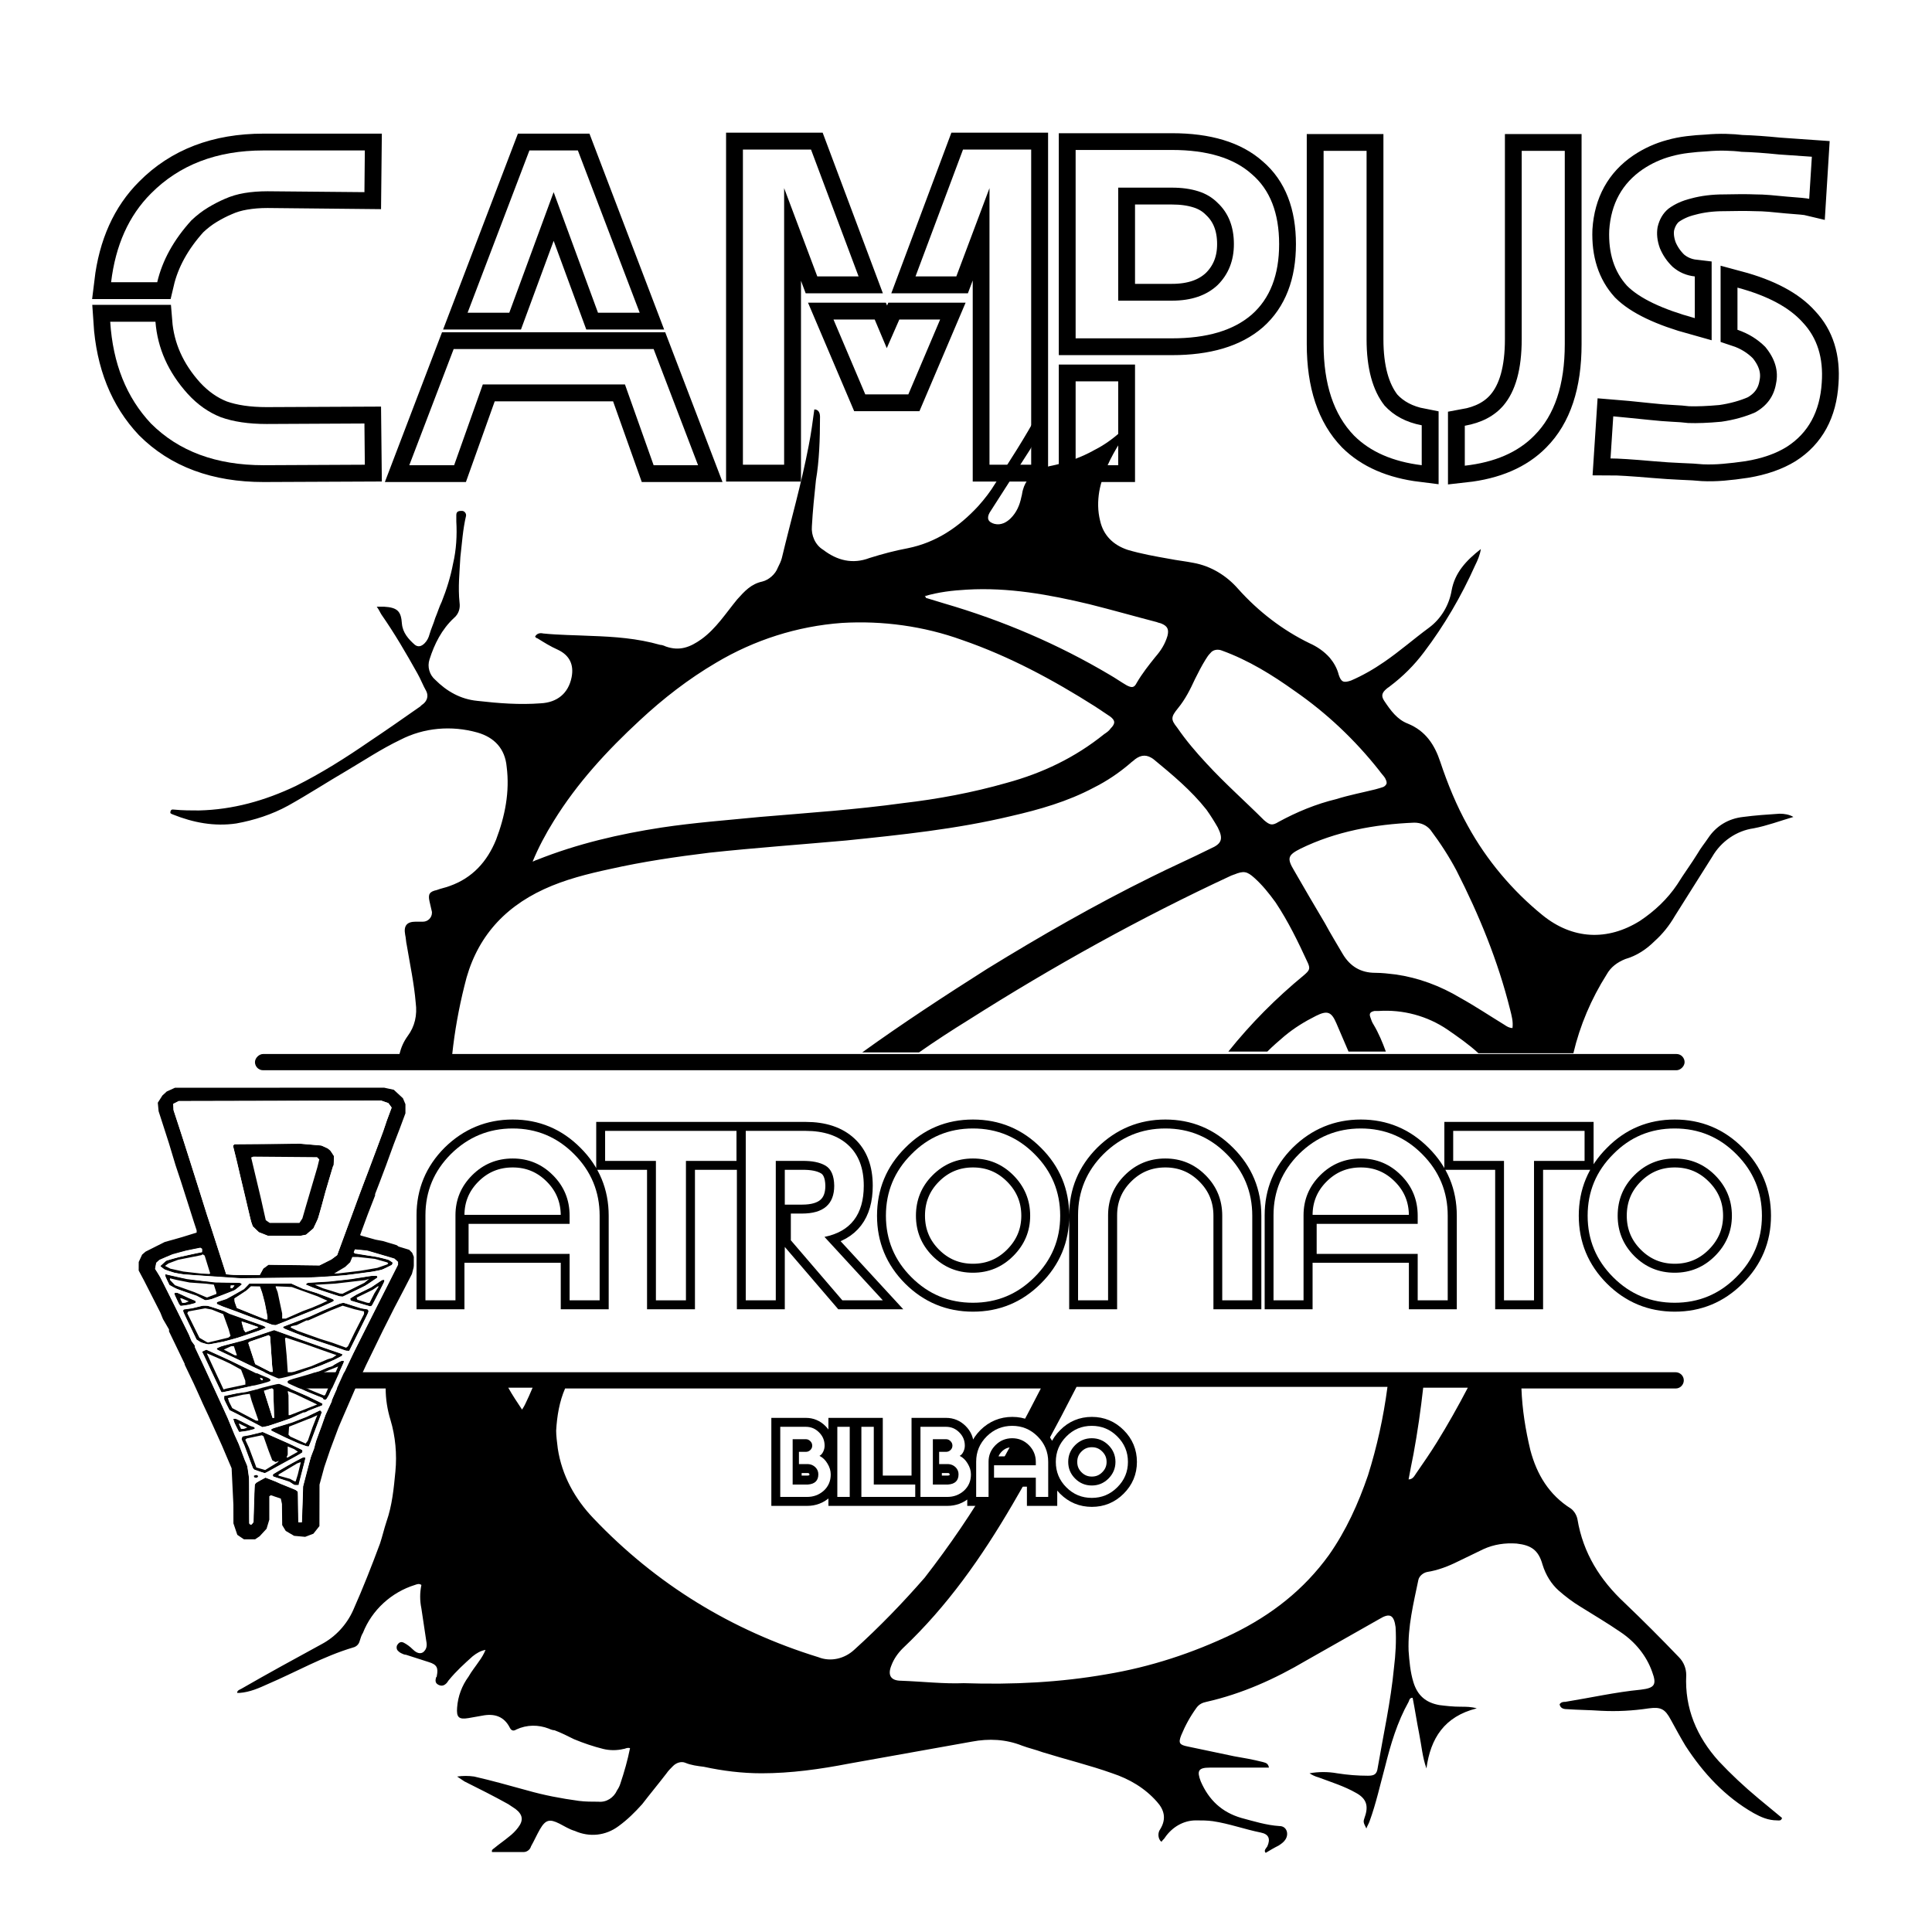 <svg xmlns="http://www.w3.org/2000/svg" xmlns:xlink="http://www.w3.org/1999/xlink" width="500" viewBox="0 0 375 375" height="500" preserveAspectRatio="xMidYMid meet"><defs><g></g><clipPath id="bfb095b1f6"><path d="M 33 79.234 L 348.383 79.234 L 348.383 359.695 L 33 359.695 Z M 33 79.234 " clip-rule="nonzero"></path></clipPath><clipPath id="52faff2bf6"><path d="M 26.902 211.121 L 80.32 211.121 L 80.32 298.887 L 26.902 298.887 Z M 26.902 211.121 " clip-rule="nonzero"></path></clipPath></defs><rect x="-37.5" width="450" fill="#ffffff" y="-37.5" height="450" fill-opacity="1"></rect><rect x="-37.5" width="450" fill="#ffffff" y="-37.5" height="450" fill-opacity="1"></rect><path stroke-linecap="butt" transform="matrix(0.75, 0, 0, 0.75, 17.033, -8.704)" fill="none" stroke-linejoin="miter" d="M 5.81 94.855 L 17.508 94.855 C 18.055 101.751 20.841 107.985 25.867 113.553 C 28.435 116.334 31.31 118.345 34.482 119.589 C 37.732 120.741 41.669 121.319 46.294 121.319 L 71.596 121.204 L 71.711 131.886 L 45.503 132.001 C 33.263 132.001 23.555 128.402 16.378 121.204 C 10.029 114.48 6.508 105.699 5.81 94.855 Z M 45.503 50.543 L 71.711 50.543 L 71.596 61.339 L 46.523 61.084 C 44.367 61.084 42.378 61.246 40.544 61.563 C 38.732 61.866 37.049 62.366 35.503 63.069 C 34.044 63.688 32.581 64.444 31.107 65.334 C 29.638 66.22 28.201 67.324 26.805 68.647 C 22.253 73.673 19.315 79.006 17.992 84.657 L 6.034 84.657 C 7.185 75.063 10.633 67.402 16.378 61.678 C 23.721 54.256 33.435 50.543 45.503 50.543 Z M 94.685 101.938 L 146.451 101.938 L 157.951 132.001 L 146.451 132.001 L 139.029 111.121 L 102.253 111.121 L 94.799 132.001 L 83.211 132.001 Z M 114.32 50.543 L 126.841 50.543 L 142.852 92.532 L 132.055 92.532 L 120.581 61.339 L 109.081 92.532 L 98.284 92.532 Z M 226.529 50.287 L 244.18 50.287 L 244.18 131.886 L 233.383 131.886 L 233.383 60.293 L 224.768 83.157 L 214.232 83.157 Z M 169.549 50.287 L 187.174 50.287 L 199.497 83.157 L 188.815 83.157 L 180.232 60.293 L 180.232 131.886 L 169.549 131.886 Z M 192.982 94.287 L 203.664 94.287 L 206.81 101.714 L 210.039 94.287 L 220.607 94.287 L 212.362 113.668 L 201.227 113.668 Z M 255.659 50.433 L 280.591 50.433 C 289.732 50.433 296.628 52.517 301.273 56.694 C 305.977 60.714 308.326 66.751 308.326 74.798 C 308.326 82.767 305.977 88.839 301.273 93.017 C 296.549 97.116 289.654 99.162 280.591 99.162 L 255.659 99.162 Z M 266.68 60.178 L 266.68 89.418 L 280.591 89.418 C 285.633 89.418 289.581 88.058 292.435 85.334 C 295.227 82.558 296.628 79.048 296.628 74.798 C 296.628 70.303 295.227 66.741 292.435 64.116 C 291.055 62.72 289.372 61.714 287.388 61.11 C 285.424 60.491 283.159 60.178 280.591 60.178 Z M 255.659 110.298 L 266.68 110.298 L 266.68 132.001 L 255.659 132.001 Z M 371.112 50.657 L 382.247 50.657 L 382.247 100.662 C 382.247 111.183 379.622 119.079 374.372 124.35 C 370.122 128.678 364.122 131.261 356.378 132.116 L 356.378 121.798 C 360.706 121.027 364.029 119.277 366.352 116.558 C 369.529 112.855 371.112 107.131 371.112 99.392 Z M 319.831 50.657 L 330.966 50.657 L 330.966 99.392 C 330.966 106.886 332.513 112.61 335.612 116.558 C 338.013 119.183 341.221 120.886 345.247 121.657 L 345.247 132.001 C 337.747 131.074 331.898 128.527 327.706 124.35 C 322.456 118.928 319.831 111.032 319.831 100.662 Z M 426.93 86.043 C 434.753 88.142 440.398 91.152 443.872 95.084 C 447.596 99.032 449.216 104.214 448.747 110.636 C 448.294 118.157 445.279 123.688 439.706 127.241 C 436.836 129.017 433.279 130.251 429.029 130.954 C 426.93 131.272 424.977 131.511 423.164 131.662 C 421.346 131.813 419.628 131.85 418.008 131.772 C 416.456 131.621 414.596 131.511 412.425 131.433 C 410.268 131.339 407.836 131.178 405.112 130.954 C 399.789 130.501 396.112 130.272 394.091 130.272 L 394.8 119.366 C 395.727 119.438 396.966 119.553 398.513 119.704 C 400.06 119.855 401.914 120.043 404.065 120.272 C 406.315 120.517 408.268 120.678 409.93 120.751 C 411.591 120.829 413.008 120.938 414.18 121.089 C 416.581 121.168 419.44 121.053 422.763 120.751 C 426.013 120.282 428.951 119.47 431.576 118.313 C 434.602 116.616 436.383 114.142 436.93 110.892 C 437.612 107.626 436.675 104.449 434.128 101.371 C 432.122 99.35 429.727 97.876 426.93 96.954 Z M 402.451 55.418 C 404.773 53.871 407.247 52.746 409.872 52.048 C 411.273 51.647 412.747 51.355 414.294 51.168 C 415.841 50.98 417.43 50.845 419.055 50.772 C 420.753 50.621 422.357 50.563 423.872 50.6 C 425.383 50.636 426.753 50.735 427.977 50.886 C 430.68 50.959 433.93 51.188 437.727 51.563 L 446.195 52.157 L 445.518 63.069 C 444.893 62.918 442.997 62.725 439.82 62.501 C 438.195 62.329 436.706 62.188 435.346 62.074 C 434.003 61.964 432.747 61.907 431.576 61.907 C 429.404 61.829 426.695 61.829 423.445 61.907 C 420.367 61.907 417.544 62.256 414.977 62.954 C 413.747 63.256 412.669 63.626 411.742 64.058 C 410.82 64.475 409.919 64.996 409.055 65.616 C 407.675 66.787 406.747 68.376 406.273 70.376 C 405.971 72.079 406.175 73.902 406.872 75.845 C 407.643 77.694 408.758 79.319 410.216 80.72 C 411.841 82.095 413.737 82.907 415.909 83.157 L 415.909 93.949 C 407.487 91.626 401.648 88.839 398.398 85.589 C 395.076 81.944 393.529 77.147 393.753 71.199 C 394.206 64.303 397.107 59.043 402.451 55.418 Z M 402.451 55.418 " stroke="#000000" stroke-width="8.704" stroke-opacity="1" stroke-miterlimit="4"></path><g fill="#ffffff" fill-opacity="1"><g transform="translate(17.033, 90.296)"><g><path d="M 4.359 -27.844 L 13.141 -27.844 C 13.547 -22.688 15.633 -18.02 19.406 -13.844 C 21.32 -11.75 23.469 -10.238 25.844 -9.312 C 28.281 -8.438 31.238 -8 34.719 -8 L 53.703 -8.094 L 53.781 -0.094 L 34.109 0 C 24.941 0 17.66 -2.695 12.266 -8.094 C 7.516 -13.145 4.879 -19.727 4.359 -27.844 Z M 34.109 -61.094 L 53.781 -61.094 L 53.703 -53 L 34.906 -53.172 C 33.281 -53.172 31.785 -53.055 30.422 -52.828 C 29.055 -52.598 27.789 -52.223 26.625 -51.703 C 25.531 -51.234 24.43 -50.664 23.328 -50 C 22.223 -49.332 21.148 -48.504 20.109 -47.516 C 16.68 -43.742 14.473 -39.742 13.484 -35.516 L 4.531 -35.516 C 5.395 -42.703 7.973 -48.441 12.266 -52.734 C 17.785 -58.305 25.066 -61.094 34.109 -61.094 Z M 34.109 -61.094 "></path></g></g></g><g fill="#ffffff" fill-opacity="1"><g transform="translate(75.086, 90.296)"><g><path d="M 12.969 -22.547 L 51.781 -22.547 L 60.406 0 L 51.781 0 L 46.219 -15.672 L 18.625 -15.672 L 13.062 0 L 4.359 0 Z M 27.672 -61.094 L 37.078 -61.094 L 49.078 -29.594 L 40.984 -29.594 L 32.375 -53 L 23.766 -29.594 L 15.672 -29.594 Z M 27.672 -61.094 "></path></g></g></g><g fill="#ffffff" fill-opacity="1"><g transform="translate(139.84, 90.296)"><g><path d="M 47.078 -61.266 L 60.312 -61.266 L 60.312 -0.094 L 52.219 -0.094 L 52.219 -53.781 L 45.781 -36.641 L 37.859 -36.641 Z M 4.359 -61.266 L 17.578 -61.266 L 26.812 -36.641 L 18.797 -36.641 L 12.359 -53.781 L 12.359 -0.094 L 4.359 -0.094 Z M 21.938 -28.281 L 29.938 -28.281 L 32.281 -22.719 L 34.719 -28.281 L 42.641 -28.281 L 36.469 -13.75 L 28.109 -13.75 Z M 21.938 -28.281 "></path></g></g></g><g fill="#ffffff" fill-opacity="1"><g transform="translate(204.42, 90.296)"><g><path d="M 4.359 -61.188 L 23.062 -61.188 C 29.906 -61.188 35.07 -59.617 38.562 -56.484 C 42.094 -53.461 43.859 -48.938 43.859 -42.906 C 43.859 -36.926 42.094 -32.375 38.562 -29.25 C 35.02 -26.164 29.852 -24.625 23.062 -24.625 L 4.359 -24.625 Z M 12.625 -53.875 L 12.625 -31.938 L 23.062 -31.938 C 26.832 -31.938 29.789 -32.953 31.938 -34.984 C 34.031 -37.078 35.078 -39.719 35.078 -42.906 C 35.078 -46.27 34.031 -48.938 31.938 -50.906 C 30.895 -51.957 29.633 -52.711 28.156 -53.172 C 26.676 -53.641 24.977 -53.875 23.062 -53.875 Z M 4.359 -16.281 L 12.625 -16.281 L 12.625 0 L 4.359 0 Z M 4.359 -16.281 "></path></g></g></g><g fill="#ffffff" fill-opacity="1"><g transform="translate(252.55, 90.296)"><g><path d="M 42.812 -61.016 L 51.172 -61.016 L 51.172 -23.5 C 51.172 -15.602 49.195 -9.688 45.25 -5.75 C 42.062 -2.5 37.566 -0.551 31.766 0.094 L 31.766 -7.656 C 35.016 -8.238 37.508 -9.547 39.25 -11.578 C 41.625 -14.359 42.812 -18.648 42.812 -24.453 Z M 4.359 -61.016 L 12.703 -61.016 L 12.703 -24.453 C 12.703 -18.828 13.863 -14.535 16.188 -11.578 C 17.988 -9.598 20.395 -8.32 23.406 -7.75 L 23.406 0 C 17.781 -0.695 13.398 -2.613 10.266 -5.75 C 6.328 -9.812 4.359 -15.727 4.359 -23.5 Z M 4.359 -61.016 "></path></g></g></g><g fill="#ffffff" fill-opacity="1"><g transform="translate(307.992, 90.296)"><g><path d="M 29.25 -34.469 C 35.102 -32.895 39.336 -30.629 41.953 -27.672 C 44.734 -24.711 45.953 -20.828 45.609 -16.016 C 45.254 -10.391 42.988 -6.238 38.812 -3.562 C 36.664 -2.227 34 -1.301 30.812 -0.781 C 29.238 -0.551 27.77 -0.379 26.406 -0.266 C 25.051 -0.148 23.766 -0.117 22.547 -0.172 C 21.379 -0.285 19.984 -0.367 18.359 -0.422 C 16.734 -0.484 14.906 -0.602 12.875 -0.781 C 8.875 -1.133 6.117 -1.312 4.609 -1.312 L 5.141 -9.484 C 5.828 -9.43 6.75 -9.344 7.906 -9.219 C 9.07 -9.102 10.469 -8.961 12.094 -8.797 C 13.781 -8.617 15.242 -8.5 16.484 -8.438 C 17.734 -8.383 18.797 -8.301 19.672 -8.188 C 21.461 -8.125 23.609 -8.207 26.109 -8.438 C 28.547 -8.789 30.75 -9.398 32.719 -10.266 C 34.988 -11.547 36.328 -13.406 36.734 -15.844 C 37.254 -18.281 36.555 -20.656 34.641 -22.969 C 33.129 -24.477 31.332 -25.582 29.25 -26.281 Z M 10.875 -57.438 C 12.613 -58.602 14.473 -59.445 16.453 -59.969 C 17.492 -60.258 18.594 -60.473 19.75 -60.609 C 20.914 -60.754 22.109 -60.859 23.328 -60.922 C 24.598 -61.035 25.801 -61.078 26.938 -61.047 C 28.07 -61.023 29.102 -60.953 30.031 -60.828 C 32.062 -60.773 34.5 -60.602 37.344 -60.312 L 43.688 -59.875 L 43.172 -51.703 C 42.703 -51.816 41.281 -51.957 38.906 -52.125 C 37.688 -52.25 36.566 -52.352 35.547 -52.438 C 34.535 -52.52 33.594 -52.562 32.719 -52.562 C 31.094 -52.625 29.062 -52.625 26.625 -52.562 C 24.312 -52.562 22.195 -52.301 20.281 -51.781 C 19.352 -51.551 18.539 -51.273 17.844 -50.953 C 17.145 -50.641 16.477 -50.25 15.844 -49.781 C 14.789 -48.906 14.094 -47.719 13.75 -46.219 C 13.52 -44.938 13.664 -43.57 14.188 -42.125 C 14.77 -40.727 15.609 -39.508 16.703 -38.469 C 17.922 -37.426 19.344 -36.816 20.969 -36.641 L 20.969 -28.547 C 14.645 -30.285 10.266 -32.375 7.828 -34.812 C 5.336 -37.539 4.18 -41.141 4.359 -45.609 C 4.703 -50.766 6.875 -54.707 10.875 -57.438 Z M 10.875 -57.438 "></path></g></g></g><path fill="#ffffff" d="M 269.152 269.348 C 268.52 275.176 267.258 280.852 265.367 286.363 C 263.477 291.879 261.113 297.082 257.805 301.809 C 252.922 308.582 246.617 313.469 239.211 317.094 C 231.332 320.875 223.137 323.555 214.629 324.973 C 205.648 326.547 196.508 327.02 186.895 326.703 C 183.113 326.863 179.016 326.391 174.762 326.23 C 172.715 326.23 172.082 325.129 172.871 323.238 C 173.344 321.977 174.133 320.875 175.078 319.93 C 183.746 311.734 190.363 302.281 196.352 292.039 C 200.762 284.473 204.859 276.91 208.801 269.188 C 208.801 269.348 269.152 269.348 269.152 269.348 Z M 201.867 269.348 C 198.871 275.176 195.879 281.008 192.57 286.523 C 188.629 293.297 184.219 299.758 179.332 306.062 C 175.234 311.105 170.664 315.832 165.781 320.242 C 163.891 321.977 161.211 322.605 158.848 321.66 C 141.988 316.461 127.332 307.48 115.199 294.715 C 111.574 290.934 109.055 286.363 108.266 281.164 C 108.109 279.902 107.949 278.645 107.949 277.699 C 108.109 274.863 108.582 272.027 109.684 269.348 C 109.527 269.348 201.867 269.348 201.867 269.348 Z M 284.75 269.348 C 283.016 272.973 280.969 276.594 278.762 279.906 C 277.5 281.953 276.082 284 274.664 286.051 C 274.352 286.523 274.035 287.152 273.246 287.152 C 273.562 285.418 273.879 283.844 274.191 282.27 C 274.98 278.012 275.609 273.602 276.082 269.188 C 276.082 269.348 284.75 269.348 284.75 269.348 Z M 103.539 269.348 C 103.066 270.449 102.594 271.395 101.961 272.5 C 101.805 272.812 101.648 273.129 101.332 273.602 C 100.387 272.184 99.441 270.766 98.652 269.348 Z M 87.781 204.742 C 88.254 200.328 89.043 195.918 90.145 191.504 C 92.191 182.68 97.395 176.535 105.586 172.754 C 109.684 170.863 114.098 169.758 118.508 168.812 C 124.812 167.395 131.273 166.449 137.73 165.82 C 146.555 164.875 155.379 164.242 164.203 163.457 C 174.922 162.352 185.637 161.25 196.191 158.727 C 201.707 157.469 207.223 155.891 212.266 153.215 C 214.785 151.953 217.148 150.379 219.355 148.484 C 219.672 148.172 219.988 148.012 220.301 147.699 C 221.562 146.754 222.664 146.754 223.926 147.699 C 227.551 150.691 231.176 153.688 234.168 157.469 C 234.957 158.57 235.746 159.832 236.375 160.934 C 237.477 163.141 237.164 164.086 234.957 165.031 C 231.176 166.922 227.234 168.656 223.453 170.547 C 212.582 175.902 201.867 182.051 191.625 188.352 C 183.43 193.555 175.234 198.91 167.355 204.582 C 167.355 204.742 87.781 204.742 87.781 204.742 Z M 178.23 204.742 C 181.379 202.535 184.531 200.484 187.84 198.438 C 204.23 188.039 221.246 178.582 239.055 170.391 C 239.211 170.391 239.367 170.23 239.527 170.23 C 241.418 169.445 242.047 169.602 243.465 170.863 C 245.043 172.281 246.301 173.855 247.562 175.59 C 250.082 179.371 251.977 183.309 253.867 187.406 C 254.34 188.512 254.18 188.824 253.078 189.77 C 247.719 194.184 242.836 199.066 238.422 204.582 Z M 245.828 204.742 C 246.934 203.637 248.035 202.691 249.137 201.746 C 251.027 200.172 253.078 198.91 255.285 197.809 C 257.488 196.703 258.277 197.02 259.223 199.227 C 260.012 201.117 260.801 202.852 261.586 204.742 Z M 268.836 204.742 C 268.203 203.008 267.418 201.117 266.473 199.539 C 266.156 199.066 266 198.594 265.84 198.121 C 265.527 197.336 265.84 197.02 266.629 196.863 C 266.945 196.863 267.102 196.863 267.418 196.863 C 272.145 196.547 276.871 197.809 280.812 200.484 C 282.859 201.902 284.906 203.324 286.801 205.055 C 286.801 204.742 268.836 204.742 268.836 204.742 Z M 293.418 199.855 C 292.785 199.855 292.312 199.539 292 199.227 C 289.164 197.492 286.324 195.758 283.488 194.027 C 279.551 191.66 275.297 190.086 270.883 189.457 C 269.625 189.297 268.203 189.141 266.945 189.141 C 264.109 189.141 262.059 187.879 260.641 185.516 C 259.539 183.625 258.277 181.578 257.176 179.527 L 251.188 169.285 C 249.77 166.922 249.926 166.293 252.449 165.031 C 259.539 161.566 266.945 159.988 274.824 159.832 C 276.082 159.832 277.188 160.305 277.977 161.25 C 279.867 163.77 281.598 166.449 283.016 169.285 C 287.43 177.953 291.055 186.777 293.418 196.23 C 293.258 197.336 293.73 198.438 293.418 199.855 Z M 103.223 167.395 C 104.484 164.559 105.746 161.879 107.477 159.359 C 112.047 151.953 117.879 145.648 124.18 139.82 C 128.75 135.566 133.637 131.781 138.992 128.633 C 146.398 124.219 154.75 121.539 163.418 120.91 C 171.297 120.438 179.332 121.539 186.738 124.219 C 195.879 127.371 204.387 131.941 212.582 137.141 C 213.527 137.77 214.473 138.402 215.418 139.031 C 216.52 139.82 216.52 140.449 215.574 141.395 C 215.258 141.711 214.785 142.184 214.312 142.5 C 208.641 147.066 202.18 150.062 195.406 151.953 C 188.785 153.844 182.012 155.105 175.234 155.891 C 165.938 156.996 156.801 157.781 147.5 158.57 C 141.043 159.203 134.738 159.676 128.434 160.621 C 120.082 161.879 112.047 163.77 104.168 166.922 C 103.852 167.238 103.695 167.238 103.223 167.395 Z M 268.992 151.953 C 268.992 152.27 268.676 152.582 268.363 152.742 C 267.891 152.898 267.418 153.055 266.785 153.215 C 264.266 153.844 261.746 154.316 259.223 155.105 C 255.285 156.051 251.5 157.625 248.035 159.516 C 246.773 160.305 246.301 160.148 245.199 159.203 C 241.574 155.578 237.637 152.109 234.012 148.172 C 231.961 145.965 230.07 143.758 228.34 141.238 C 227.078 139.504 227.078 139.031 228.496 137.457 C 229.758 135.723 231.016 133.832 231.805 131.781 C 232.434 130.523 233.066 129.262 233.852 128 C 234.168 127.527 234.324 127.215 234.801 126.742 C 235.273 126.109 236.219 125.953 237.004 126.27 C 242.047 128.16 246.773 130.996 251.188 134.148 C 257.332 138.402 262.848 143.602 267.574 149.59 C 267.891 150.062 268.363 150.535 268.676 151.008 C 268.836 151.324 268.992 151.637 268.992 151.953 Z M 179.488 115.711 C 182.168 114.922 185.004 114.605 187.684 114.449 C 195.719 113.977 203.598 115.395 211.477 117.285 C 215.891 118.391 220.301 119.648 224.555 120.754 C 224.871 120.91 225.188 120.91 225.5 121.066 C 226.605 121.539 226.922 122.172 226.605 123.43 C 226.133 125.008 225.344 126.27 224.242 127.527 C 222.98 129.105 221.719 130.68 220.617 132.57 C 220.145 133.516 219.672 133.516 218.727 133.043 C 217.625 132.414 216.52 131.625 215.418 130.996 C 205.332 125.008 194.617 120.438 183.273 117.129 L 179.648 116.027 C 179.805 116.027 179.648 115.867 179.488 115.711 Z M 179.488 115.711 " fill-opacity="1" fill-rule="nonzero"></path><g clip-path="url(#bfb095b1f6)"><path fill="#000000" d="M 333.598 341.832 C 329.344 337.105 326.98 331.59 327.297 325.129 C 327.297 323.867 326.824 322.605 325.879 321.66 C 322.41 318.039 318.945 314.57 315.32 311.105 C 310.594 306.691 307.285 301.492 306.18 294.875 C 306.023 294.086 305.551 293.297 304.922 292.824 C 300.664 290.148 298.301 286.207 297.043 281.48 C 296.098 277.539 295.465 273.602 295.309 269.504 L 325.09 269.504 C 325.09 269.504 325.09 269.504 325.246 269.504 C 326.191 269.504 326.824 268.715 326.824 267.93 C 326.824 266.984 326.035 266.352 325.246 266.352 C 325.246 266.352 325.246 266.352 325.09 266.352 L 50.75 266.352 C 50.75 266.352 50.75 266.352 50.594 266.352 C 49.648 266.352 49.016 267.141 49.016 267.93 C 49.016 268.875 49.805 269.504 50.594 269.504 C 50.594 269.504 50.594 269.504 50.75 269.504 L 74.859 269.504 C 74.859 271.555 75.176 273.602 75.805 275.648 C 76.75 278.801 77.066 282.27 76.75 285.578 C 76.434 288.887 76.121 292.195 75.016 295.348 C 74.543 296.766 74.23 298.184 73.758 299.602 C 72.18 303.855 70.449 308.27 68.555 312.523 C 67.297 315.359 65.09 317.723 62.41 319.141 C 57.211 321.977 52.012 324.812 46.812 327.809 C 46.496 327.965 46.023 328.121 46.023 328.594 C 46.18 328.594 46.34 328.594 46.496 328.594 C 48.543 328.438 50.277 327.648 52.012 326.863 C 57.527 324.5 62.727 321.504 68.555 319.77 C 69.188 319.613 69.66 319.141 69.816 318.512 C 69.973 318.039 70.133 317.406 70.449 316.934 C 72.18 312.523 75.961 309.055 80.531 307.637 C 81.004 307.48 81.32 307.324 81.793 307.637 C 81.477 309.215 81.477 310.633 81.793 312.207 C 82.109 314.254 82.422 316.461 82.738 318.512 C 82.895 319.297 82.895 320.086 82.109 320.715 C 81.32 321.188 80.531 320.559 80.059 320.086 C 79.586 319.613 78.957 319.141 78.324 318.824 C 78.012 318.668 77.539 318.668 77.223 319.141 C 76.906 319.457 76.906 320.086 77.223 320.402 C 77.379 320.559 77.539 320.715 77.852 320.875 C 78.168 321.031 78.484 321.188 78.797 321.188 C 80.219 321.66 81.793 322.133 83.211 322.605 C 84.785 323.078 85.102 323.711 84.785 325.285 C 84.785 325.445 84.785 325.445 84.629 325.602 C 84.473 326.23 84.473 326.703 85.102 327.02 C 85.73 327.336 86.203 327.176 86.676 326.703 C 86.836 326.547 86.992 326.23 87.148 326.074 C 88.57 324.34 90.145 322.922 91.719 321.504 C 92.508 320.875 93.297 320.402 94.242 320.242 C 93.926 321.031 93.453 321.82 92.98 322.449 C 92.352 323.395 91.562 324.34 90.934 325.445 C 89.672 327.176 88.883 329.227 88.727 331.43 C 88.57 333.324 89.043 333.797 90.934 333.48 C 91.879 333.324 92.664 333.164 93.609 333.008 C 95.973 332.535 97.867 333.164 98.969 335.371 C 99.285 336 99.758 336 100.23 335.688 C 102.277 334.742 104.484 334.742 106.531 335.527 C 106.848 335.688 107.32 335.844 107.637 335.844 C 108.895 336.316 110.156 336.945 111.418 337.578 C 113.309 338.363 115.199 338.996 117.09 339.469 C 118.352 339.781 119.77 339.781 121.027 339.469 C 121.344 339.469 121.66 339.152 122.289 339.309 C 121.816 341.676 121.188 343.879 120.398 346.242 C 120.242 346.715 120.082 347.031 119.77 347.504 C 119.137 348.922 117.719 349.867 116.145 349.711 C 114.883 349.711 113.625 349.711 112.363 349.551 C 108.895 349.078 105.586 348.449 102.277 347.504 C 98.812 346.559 95.5 345.613 92.035 344.824 C 90.934 344.668 89.828 344.668 88.727 344.824 C 89.199 345.141 89.672 345.457 90.145 345.77 C 92.98 347.188 95.816 348.605 98.652 350.184 C 99.125 350.5 99.598 350.812 100.07 351.129 C 101.488 352.23 101.648 353.336 100.543 354.754 C 100.07 355.383 99.441 356.012 98.812 356.484 C 97.867 357.273 96.922 357.902 95.973 358.691 C 95.816 358.852 95.344 359.008 95.5 359.48 L 101.648 359.48 C 102.277 359.48 102.906 359.008 103.066 358.379 C 103.695 357.273 104.168 356.172 104.801 355.066 C 105.902 353.176 106.691 353.02 108.582 353.965 C 109.527 354.438 110.473 355.066 111.574 355.383 C 114.41 356.645 117.562 356.328 120.082 354.438 C 121.816 353.176 123.234 351.758 124.652 350.184 C 126.23 348.133 127.805 346.242 129.379 344.195 C 129.695 343.723 130.168 343.25 130.641 342.777 C 131.273 342.148 132.219 341.832 133.004 342.148 C 134.109 342.621 135.367 342.777 136.629 342.934 C 140.254 343.723 144.035 344.195 147.816 344.195 C 153.488 344.195 159.164 343.406 164.836 342.305 C 172.715 340.887 180.75 339.469 188.629 338.051 C 191.938 337.418 195.246 337.578 198.398 338.836 C 199.66 339.309 201.078 339.625 202.34 340.098 C 206.906 341.516 211.477 342.621 215.891 344.195 C 219.199 345.297 222.191 347.031 224.555 349.711 C 225.977 351.285 226.449 353.02 225.188 355.066 C 224.715 355.699 224.715 356.801 225.344 357.43 C 225.5 357.43 225.5 357.43 225.5 357.43 C 225.66 357.117 225.977 356.957 226.133 356.645 C 227.551 354.594 229.758 353.336 232.121 353.336 C 233.223 353.336 234.328 353.336 235.43 353.492 C 238.582 353.965 241.574 355.066 244.727 355.699 C 246.301 356.012 246.617 356.957 245.988 358.379 C 245.828 358.691 245.199 359.164 245.672 359.637 C 246.461 359.164 247.246 358.691 248.191 358.219 C 248.664 357.906 249.137 357.59 249.453 357.117 C 250.242 356.012 249.77 354.438 248.352 354.438 C 245.828 354.281 243.309 353.492 240.945 352.863 C 237.164 351.758 234.641 349.395 233.066 345.77 C 232.277 343.723 232.594 343.094 234.801 343.094 L 245.199 343.094 C 245.516 343.094 245.988 343.094 246.301 343.094 C 246.145 342.148 245.516 342.148 245.043 341.988 C 243.152 341.516 241.418 341.203 239.527 340.887 C 236.531 340.254 233.539 339.625 230.543 338.996 C 228.969 338.68 228.652 338.363 229.285 336.789 C 230.07 334.898 231.016 333.164 232.277 331.43 C 232.75 330.801 233.379 330.484 234.168 330.328 C 241.102 328.754 247.406 325.918 253.551 322.293 C 258.277 319.613 263.004 316.934 267.73 314.254 C 269.781 312.996 270.57 313.469 270.883 315.832 C 271.043 318.512 270.883 321.188 270.57 323.711 C 269.938 330.328 268.52 336.633 267.418 343.094 C 267.258 344.352 266.785 344.668 265.527 344.668 C 263.477 344.668 261.586 344.512 259.539 344.195 C 257.805 343.879 255.914 343.879 254.18 344.195 C 254.652 344.512 255.285 344.824 255.914 344.984 C 258.434 345.93 260.957 346.715 263.164 347.977 C 265.211 349.078 265.684 350.5 264.895 352.703 C 264.582 353.648 264.582 353.648 265.211 354.91 C 265.367 354.438 265.684 353.965 265.84 353.492 C 267.102 350.027 267.891 346.402 268.836 342.934 C 269.938 338.523 271.199 334.27 273.406 330.328 C 273.562 330.012 273.562 329.539 274.191 329.539 C 274.664 331.906 274.98 334.109 275.453 336.473 C 275.926 338.836 276.082 341.043 276.871 343.25 C 277.66 337.418 280.34 333.164 286.641 331.59 C 285.539 331.273 284.594 331.273 283.488 331.273 C 282.07 331.273 280.652 331.117 279.395 330.957 C 276.715 330.484 275.137 329.066 274.352 326.547 C 273.719 324.5 273.562 322.449 273.406 320.402 C 273.246 315.676 274.352 311.262 275.297 306.691 C 275.453 305.906 276.242 305.273 277.027 305.117 C 279.078 304.801 281.125 304.012 283.016 303.066 C 284.594 302.281 286.328 301.492 287.902 300.703 C 289.949 299.758 292.156 299.445 294.363 299.602 C 297.199 299.918 298.617 300.863 299.406 303.699 C 300.035 305.746 301.137 307.48 302.555 308.742 C 303.816 309.844 305.234 310.945 306.812 311.891 C 309.332 313.469 312.012 315.043 314.531 316.777 C 317.367 318.668 319.574 321.348 320.68 324.5 C 321.625 327.02 321.152 327.648 318.473 327.965 C 313.586 328.438 308.703 329.539 303.816 330.328 C 303.504 330.328 303.027 330.328 302.715 330.801 C 302.871 331.59 303.504 331.746 304.133 331.746 C 306.34 331.906 308.543 331.906 310.75 332.062 C 313.902 332.219 316.895 332.062 320.047 331.59 C 322.41 331.273 323.199 331.746 324.301 333.797 C 325.246 335.527 326.191 337.262 327.137 338.836 C 330.605 344.195 334.859 348.766 340.375 351.918 C 341.793 352.703 343.211 353.336 344.945 353.336 C 345.258 353.336 345.73 353.492 345.891 352.863 L 341.32 349.082 C 338.484 346.715 335.961 344.352 333.598 341.832 Z M 265.527 286.363 C 263.637 291.879 261.273 297.082 257.961 301.809 C 253.078 308.582 246.773 313.469 239.367 317.094 C 231.488 320.875 223.297 323.555 214.785 324.973 C 205.805 326.547 196.664 327.02 187.055 326.703 C 183.273 326.863 179.176 326.391 174.922 326.23 C 172.871 326.23 172.242 325.129 173.027 323.238 C 173.5 321.977 174.289 320.875 175.234 319.93 C 183.902 311.734 190.52 302.281 196.508 292.039 C 200.922 284.473 205.016 276.91 208.957 269.188 L 269.309 269.188 C 268.52 275.176 267.258 280.852 265.527 286.363 Z M 165.781 320.242 C 163.891 321.977 161.211 322.605 158.848 321.66 C 141.988 316.461 127.332 307.48 115.199 294.715 C 111.574 290.934 109.055 286.363 108.266 281.164 C 108.109 279.906 107.949 278.645 107.949 277.699 C 108.109 274.863 108.582 272.027 109.684 269.504 L 202.023 269.504 C 199.027 275.336 196.035 281.008 192.727 286.68 C 188.785 293.457 184.375 299.918 179.488 306.219 C 175.234 311.105 170.664 315.832 165.781 320.242 Z M 278.922 279.906 C 277.66 281.953 276.242 284 274.824 286.051 C 274.508 286.523 274.191 287.152 273.406 287.152 C 273.719 285.418 274.035 283.844 274.352 282.27 C 275.137 278.012 275.77 273.602 276.242 269.348 L 284.906 269.348 C 283.016 272.973 280.969 276.594 278.922 279.906 Z M 101.961 272.5 C 101.805 272.812 101.648 273.129 101.332 273.602 C 100.387 272.184 99.441 270.766 98.652 269.348 L 103.379 269.348 C 102.906 270.449 102.434 271.555 101.961 272.5 Z M 67.297 149.59 C 70.762 147.539 74.07 145.336 77.695 143.602 C 82.266 141.238 87.625 140.766 92.664 142.184 C 95.973 143.129 98.023 145.336 98.34 148.801 C 98.969 153.688 98.023 158.414 96.289 162.984 C 94.555 167.238 91.719 170.391 87.309 171.965 C 86.52 172.281 85.574 172.438 84.785 172.754 C 83.367 173.066 83.055 173.539 83.367 174.957 C 83.527 175.59 83.684 176.379 83.84 177.008 C 83.84 177.008 83.84 177.164 83.84 177.164 C 83.84 178.109 83.055 178.898 82.109 178.898 C 81.637 178.898 81.164 178.898 80.691 178.898 C 78.957 178.898 78.324 179.688 78.641 181.418 C 78.797 182.051 78.797 182.836 78.957 183.469 C 79.586 187.25 80.375 190.875 80.691 194.656 C 81.004 197.02 80.531 199.227 79.113 201.117 C 78.324 202.219 77.852 203.324 77.539 204.582 L 51.066 204.582 C 50.277 204.582 49.488 205.371 49.488 206.16 C 49.488 206.945 50.121 207.734 51.066 207.734 L 325.406 207.734 C 326.191 207.734 326.98 206.945 326.98 206.16 C 326.98 205.371 326.352 204.582 325.406 204.582 L 87.781 204.582 C 88.254 200.172 89.043 195.758 90.145 191.348 C 92.191 182.523 97.395 176.379 105.586 172.594 C 109.684 170.703 114.098 169.602 118.508 168.656 C 124.812 167.238 131.273 166.293 137.73 165.504 C 146.555 164.559 155.379 163.93 164.203 163.141 C 174.922 162.039 185.637 160.934 196.191 158.414 C 201.707 157.152 207.223 155.578 212.266 152.898 C 214.785 151.637 217.148 150.062 219.355 148.172 C 219.672 147.855 219.988 147.699 220.301 147.383 C 221.562 146.438 222.664 146.438 223.926 147.383 C 227.551 150.379 231.176 153.371 234.168 157.152 C 234.957 158.254 235.746 159.516 236.375 160.621 C 237.477 162.824 237.164 163.77 234.957 164.715 C 231.176 166.605 227.234 168.34 223.453 170.23 C 212.582 175.59 201.867 181.734 191.625 188.039 C 183.43 193.238 175.234 198.594 167.355 204.27 L 178.387 204.27 C 181.539 202.062 184.691 200.012 188 197.965 C 204.387 187.566 221.406 178.109 239.055 169.918 C 239.211 169.918 239.367 169.758 239.527 169.758 C 241.418 168.973 242.047 169.129 243.465 170.391 C 245.043 171.809 246.301 173.383 247.562 175.117 C 250.082 178.898 251.977 182.836 253.867 186.934 C 254.34 188.039 254.18 188.352 253.078 189.297 C 247.719 193.711 242.836 198.594 238.422 204.109 L 245.988 204.109 C 247.09 203.008 248.191 202.062 249.297 201.117 C 251.188 199.539 253.234 198.281 255.441 197.176 C 257.648 196.074 258.434 196.391 259.379 198.594 C 260.168 200.484 260.957 202.219 261.746 204.109 L 268.992 204.109 C 268.363 202.379 267.574 200.484 266.629 198.91 C 266.312 198.438 266.156 197.965 266 197.492 C 265.684 196.703 266 196.391 266.785 196.23 C 267.102 196.23 267.258 196.23 267.574 196.23 C 272.301 195.918 277.027 197.176 280.969 199.855 C 283.016 201.273 285.066 202.691 286.957 204.426 L 305.395 204.426 C 306.652 199.066 308.859 193.867 311.855 189.141 C 312.641 187.723 313.902 186.777 315.477 186.148 C 317.684 185.516 319.574 184.254 321.152 182.68 C 322.727 181.262 323.988 179.688 325.09 177.797 C 327.453 174.012 329.977 170.074 332.34 166.293 C 334.07 163.297 337.066 161.25 340.375 160.777 C 342.895 160.305 345.418 159.359 348.098 158.57 C 347.309 158.098 346.363 157.941 345.418 157.941 C 343.055 158.098 340.691 158.254 338.328 158.57 C 335.488 158.887 333.125 160.305 331.551 162.668 C 330.922 163.613 330.133 164.559 329.504 165.66 C 328.242 167.711 326.824 169.602 325.562 171.648 C 323.672 174.484 321.152 176.852 318.312 178.742 C 312.012 182.68 305.234 182.363 299.406 177.637 C 293.574 172.91 288.531 166.922 284.906 160.305 C 282.703 156.363 280.969 152.109 279.551 147.855 C 278.449 144.547 276.715 141.867 273.246 140.449 C 271.199 139.66 269.938 137.93 268.68 136.039 C 268.047 135.094 268.203 134.461 269.152 133.676 C 269.309 133.516 269.625 133.359 269.781 133.203 C 272.301 131.309 274.508 129.105 276.398 126.582 C 280.34 121.383 283.648 115.711 286.328 109.723 C 286.801 108.777 287.273 107.676 287.43 106.57 C 284.594 108.777 282.387 111.141 281.758 114.605 C 281.285 117.445 279.707 120.121 277.344 121.855 C 274.352 124.062 271.672 126.426 268.68 128.473 C 266.629 129.891 264.422 131.152 262.219 132.098 C 260.801 132.57 260.328 132.414 259.852 130.996 C 259.539 129.734 258.906 128.633 258.121 127.688 C 257.016 126.426 255.598 125.48 254.18 124.852 C 248.98 122.328 244.254 118.703 240.312 114.293 C 238.109 111.77 235.113 109.879 231.648 109.25 C 230.07 108.934 228.496 108.777 226.922 108.461 C 224.242 107.988 221.562 107.516 218.883 106.727 C 216.047 105.781 214.156 103.891 213.527 101.055 C 213.055 99.164 213.055 97.273 213.367 95.383 C 214 91.918 215.574 88.766 217.465 85.77 C 217.938 85.141 218.254 84.512 217.625 83.723 C 216.047 85.141 214.312 86.402 212.422 87.348 C 209.902 88.766 207.223 89.711 204.387 90.34 C 203.441 90.5 202.496 90.812 201.707 91.285 C 200.133 92.074 199.027 93.336 198.555 95.066 C 198.398 95.539 198.398 96.012 198.242 96.484 C 197.926 98.062 197.297 99.48 196.191 100.582 C 195.406 101.371 194.301 102 193.043 101.688 C 191.781 101.371 191.465 100.582 192.098 99.48 L 199.977 87.188 C 200.605 86.086 201.234 84.984 201.707 83.879 C 202.34 82.461 202.34 80.887 202.023 79.309 C 201.867 79.625 201.707 79.781 201.551 80.098 C 199.027 84.824 196.035 89.395 193.199 93.809 C 192.254 95.383 191.152 96.801 189.891 98.219 C 186.109 102.316 181.695 105.309 176.18 106.414 C 173.66 106.887 171.297 107.516 168.773 108.305 C 165.465 109.566 162.473 108.777 159.793 106.727 C 158.219 105.781 157.43 103.891 157.586 102.16 C 157.746 99.164 158.059 96.172 158.375 93.176 C 159.004 89.551 159.164 85.297 159.164 80.887 C 159.164 80.098 158.848 79.469 158.059 79.469 C 157.746 81.832 157.43 84.195 156.957 86.559 C 155.539 93.965 153.488 101.055 151.758 108.305 C 151.598 108.934 151.285 109.566 150.969 110.195 C 150.496 111.457 149.234 112.559 147.973 112.875 C 145.77 113.348 144.508 114.766 143.09 116.34 C 140.883 119.02 138.992 122.012 136.156 124.062 C 133.949 125.637 131.902 126.426 129.223 125.48 C 128.906 125.324 128.434 125.164 128.121 125.164 C 123.707 123.902 119.297 123.59 114.727 123.43 C 111.574 123.273 108.582 123.273 105.43 122.957 C 104.797 122.801 104.168 122.957 103.852 123.59 C 104.012 123.746 104.168 123.902 104.324 123.902 C 105.586 124.691 106.848 125.48 108.266 126.109 C 110.629 127.215 111.418 129.105 110.945 131.469 C 110.312 134.621 108.109 136.352 104.957 136.512 C 100.859 136.824 96.762 136.512 92.664 136.039 C 89.355 135.723 86.676 134.148 84.473 131.941 C 83.367 130.996 82.895 129.418 83.367 128 C 84.312 125.008 85.73 122.172 88.098 119.965 C 89.043 119.176 89.355 118.074 89.199 116.973 C 88.883 113.977 89.199 111.141 89.355 108.148 C 89.672 105.469 89.828 102.789 90.461 100.109 C 90.461 100.109 90.461 99.953 90.461 99.953 C 90.461 99.637 90.145 99.164 89.672 99.164 C 89.199 99.164 88.57 99.164 88.57 99.953 C 88.57 100.426 88.57 100.742 88.57 101.215 C 88.727 103.891 88.57 106.727 87.938 109.406 C 87.465 111.93 86.676 114.449 85.73 116.812 C 85.258 117.758 84.945 118.863 84.473 119.965 C 84.156 121.066 83.684 122.012 83.367 123.117 C 83.211 123.746 82.895 124.379 82.422 124.852 C 81.793 125.48 81.164 125.637 80.531 125.164 C 79.273 124.062 78.168 122.801 78.012 121.066 C 77.852 118.703 77.223 117.918 74.543 117.758 C 74.07 117.758 73.758 117.758 73.125 117.758 C 73.598 118.391 73.758 118.863 74.07 119.336 C 76.594 122.957 78.797 126.742 81.004 130.68 C 81.637 131.781 82.109 133.043 82.738 134.148 C 83.211 135.094 82.895 136.039 82.109 136.668 C 81.793 136.824 81.637 137.141 81.32 137.297 C 78.168 139.504 75.016 141.711 71.707 143.918 C 67.137 147.066 62.41 150.062 57.367 152.582 C 51.379 155.418 45.234 157.152 38.617 157.309 C 37.043 157.309 35.465 157.309 33.891 157.152 C 33.574 157.152 33.258 156.996 33.102 157.469 C 32.945 157.941 33.258 157.941 33.574 158.098 C 37.516 159.676 41.609 160.461 45.867 159.832 C 49.332 159.203 52.797 158.098 55.949 156.363 C 59.891 154.16 63.516 151.797 67.297 149.59 Z M 274.508 159.676 C 275.77 159.676 276.871 160.148 277.66 161.094 C 279.551 163.613 281.285 166.293 282.703 168.973 C 287.113 177.637 290.738 186.461 293.102 195.918 C 293.418 197.176 293.73 198.281 293.574 199.539 C 292.945 199.539 292.473 199.227 292 198.91 C 289.164 197.176 286.324 195.285 283.488 193.711 C 279.551 191.348 275.297 189.77 270.883 189.141 C 269.625 188.984 268.203 188.824 266.945 188.824 C 264.109 188.824 262.059 187.566 260.641 185.203 C 259.539 183.309 258.277 181.262 257.176 179.215 C 255.125 175.746 253.078 172.281 251.188 168.973 C 249.77 166.605 249.926 165.977 252.449 164.715 C 259.223 161.406 266.785 159.988 274.508 159.676 Z M 107.477 159.359 C 112.047 151.953 117.879 145.648 124.18 139.82 C 128.75 135.566 133.637 131.781 138.992 128.633 C 146.398 124.219 154.75 121.539 163.418 120.91 C 171.297 120.438 179.332 121.539 186.738 124.219 C 195.879 127.371 204.387 131.941 212.582 137.141 C 213.527 137.77 214.473 138.402 215.418 139.031 C 216.52 139.82 216.52 140.449 215.574 141.395 C 215.258 141.867 214.785 142.184 214.312 142.5 C 208.641 147.066 202.34 150.062 195.406 151.953 C 188.785 153.844 182.012 155.105 175.234 155.891 C 166.098 157.152 156.801 157.781 147.5 158.57 C 141.043 159.203 134.738 159.676 128.434 160.621 C 120.242 161.879 112.047 163.77 104.168 166.922 C 104.012 166.922 103.852 167.078 103.379 167.238 C 104.484 164.559 105.902 161.879 107.477 159.359 Z M 228.652 137.457 C 230.07 135.723 231.016 133.832 231.961 131.781 C 232.594 130.523 233.223 129.262 234.012 128 C 234.324 127.527 234.484 127.215 234.957 126.742 C 235.43 126.109 236.375 125.953 237.164 126.27 C 242.363 128.16 246.934 130.996 251.344 134.148 C 257.488 138.402 263.004 143.602 267.73 149.59 C 268.047 150.062 268.52 150.535 268.836 151.008 C 268.992 151.324 269.148 151.637 269.148 151.953 C 269.148 152.27 268.836 152.582 268.52 152.742 C 268.047 152.898 267.574 153.055 266.945 153.215 C 264.422 153.844 261.902 154.316 259.379 155.105 C 255.441 156.051 251.66 157.625 248.191 159.516 C 246.934 160.305 246.461 160.148 245.355 159.203 C 241.73 155.578 237.793 152.109 234.168 148.172 C 232.121 145.965 230.23 143.758 228.496 141.238 C 227.234 139.66 227.234 139.188 228.652 137.457 C 228.652 137.613 228.652 137.457 228.652 137.457 Z M 179.488 115.711 C 182.168 114.922 184.848 114.605 187.684 114.449 C 195.719 113.977 203.598 115.395 211.477 117.285 C 215.891 118.391 220.301 119.648 224.555 120.754 C 224.871 120.91 225.188 120.91 225.5 121.066 C 226.605 121.539 226.922 122.172 226.605 123.43 C 226.133 125.008 225.344 126.27 224.242 127.527 C 222.98 129.105 221.719 130.68 220.617 132.57 C 220.145 133.516 219.672 133.516 218.727 133.043 C 217.625 132.414 216.52 131.625 215.418 130.996 C 205.332 125.008 194.617 120.438 183.273 117.129 L 179.648 116.027 C 179.805 115.867 179.648 115.867 179.488 115.711 Z M 179.488 115.711 Z M 179.488 115.711 " fill-opacity="1" fill-rule="evenodd"></path></g><path stroke-linecap="butt" transform="matrix(0.636, 0, 0, 0.636, 25.281, 207.876)" fill="none" stroke-linejoin="miter" d="M 134.116 55.807 L 103.263 55.807 L 103.263 46.642 L 134.116 46.642 L 134.116 44.173 C 134.116 39.315 132.421 35.193 129.018 31.809 C 125.621 28.412 121.524 26.711 116.727 26.711 C 111.869 26.711 107.747 28.412 104.345 31.809 C 100.96 35.193 99.265 39.272 99.265 44.032 L 99.265 70.001 L 90.101 70.001 L 90.101 44.032 C 90.101 36.747 92.693 30.513 97.877 25.323 C 103.159 20.139 109.443 17.547 116.727 17.547 C 124.043 17.547 130.295 20.163 135.486 25.397 C 140.682 30.581 143.286 36.84 143.286 44.173 L 143.286 70.001 L 134.116 70.001 Z M 160.448 27.436 L 144.938 27.436 L 144.938 18.272 L 185.029 18.272 L 185.029 27.436 L 169.612 27.436 L 169.612 70.001 L 160.448 70.001 Z M 217.337 70.001 L 201.613 51.667 L 201.613 43.516 L 205.046 43.516 C 211.594 43.516 214.868 40.678 214.868 35.003 C 214.806 31.95 213.922 29.911 212.202 28.898 C 210.488 27.878 208.099 27.393 205.046 27.436 L 197.031 27.436 L 197.031 70.001 L 187.866 70.001 L 187.866 18.272 L 206.127 18.272 C 211.704 18.272 216.059 19.727 219.186 22.645 C 222.312 25.544 223.872 29.665 223.872 35.003 C 223.872 43.78 219.88 48.989 211.882 50.635 L 229.701 70.001 Z M 257.187 17.547 C 264.57 17.547 270.848 20.163 276.038 25.397 C 281.234 30.581 283.832 36.84 283.832 44.173 C 283.832 51.489 281.21 57.748 275.964 62.95 C 270.78 68.134 264.521 70.726 257.187 70.726 C 249.872 70.726 243.613 68.134 238.411 62.95 C 233.227 57.748 230.635 51.489 230.635 44.173 C 230.635 36.84 233.233 30.581 238.429 25.397 C 243.57 20.163 249.823 17.547 257.187 17.547 Z M 239.817 44.173 C 239.817 48.97 241.513 53.067 244.897 56.464 C 248.294 59.861 252.397 61.562 257.187 61.562 C 261.997 61.562 266.1 59.861 269.503 56.464 C 272.948 53.018 274.668 48.921 274.668 44.173 C 274.668 39.364 272.948 35.243 269.503 31.809 C 266.1 28.412 261.997 26.711 257.187 26.711 C 252.397 26.711 248.294 28.412 244.897 31.809 C 241.513 35.193 239.817 39.315 239.817 44.173 Z M 298.451 44.032 L 298.451 70.001 L 289.281 70.001 L 289.281 44.032 C 289.281 36.747 291.879 30.513 297.063 25.323 C 302.345 20.139 308.629 17.547 315.913 17.547 C 323.229 17.547 329.481 20.163 334.672 25.397 C 339.868 30.581 342.466 36.84 342.466 44.173 L 342.466 70.001 L 333.302 70.001 L 333.302 44.173 C 333.302 39.315 331.6 35.193 328.204 31.809 C 324.807 28.412 320.71 26.711 315.913 26.711 C 311.055 26.711 306.927 28.412 303.53 31.809 C 300.14 35.193 298.451 39.272 298.451 44.032 Z M 392.955 55.807 L 362.103 55.807 L 362.103 46.642 L 392.955 46.642 L 392.955 44.173 C 392.955 39.315 391.254 35.193 387.857 31.809 C 384.46 28.412 380.363 26.711 375.566 26.711 C 370.708 26.711 366.58 28.412 363.184 31.809 C 359.799 35.193 358.104 39.272 358.104 44.032 L 358.104 70.001 L 348.94 70.001 L 348.94 44.032 C 348.94 36.747 351.532 30.513 356.716 25.323 C 361.998 20.139 368.282 17.547 375.566 17.547 C 382.882 17.547 389.135 20.163 394.325 25.397 C 399.521 30.581 402.119 36.84 402.119 44.173 L 402.119 70.001 L 392.955 70.001 Z M 419.287 27.436 L 403.778 27.436 L 403.778 18.272 L 443.868 18.272 L 443.868 27.436 L 428.451 27.436 L 428.451 70.001 L 419.287 70.001 Z M 471.36 17.547 C 478.737 17.547 485.021 20.163 490.205 25.397 C 495.407 30.581 498.005 36.84 498.005 44.173 C 498.005 51.489 495.383 57.748 490.137 62.95 C 484.947 68.134 478.688 70.726 471.36 70.726 C 464.039 70.726 457.78 68.134 452.584 62.95 C 447.4 57.748 444.801 51.489 444.801 44.173 C 444.801 36.84 447.406 30.581 452.602 25.397 C 457.743 20.163 463.996 17.547 471.36 17.547 Z M 453.99 44.173 C 453.99 48.97 455.679 53.067 459.07 56.464 C 462.466 59.861 466.563 61.562 471.36 61.562 C 476.17 61.562 480.273 59.861 483.669 56.464 C 487.115 53.018 488.841 48.921 488.841 44.173 C 488.841 39.364 487.115 35.243 483.669 31.809 C 480.273 28.412 476.17 26.711 471.36 26.711 C 466.563 26.711 462.466 28.412 459.07 31.809 C 455.679 35.193 453.99 39.315 453.99 44.173 Z M 453.99 44.173 " stroke="#000000" stroke-width="5.458" stroke-opacity="1" stroke-miterlimit="4"></path><path stroke-linecap="butt" transform="matrix(0.636, 0, 0, 0.636, 25.281, 207.876)" fill="none" stroke-linejoin="miter" d="M 206.563 129.999 L 198.382 129.999 L 198.382 108.599 L 206.207 108.599 C 207.767 108.599 209.112 109.164 210.23 110.288 C 211.36 111.412 211.925 112.763 211.925 114.348 C 211.925 114.987 211.778 115.613 211.483 116.215 C 211.195 116.817 210.82 117.235 210.359 117.481 C 211.342 117.941 212.159 118.709 212.798 119.79 C 213.461 120.877 213.793 121.995 213.793 123.138 C 213.793 125.146 213.074 126.798 211.649 128.107 C 210.224 129.366 208.529 129.999 206.563 129.999 Z M 206.87 119.974 L 204.094 119.974 L 204.094 116.246 L 206.207 116.246 C 206.723 116.246 207.178 116.062 207.558 115.693 C 207.939 115.319 208.13 114.87 208.13 114.348 C 208.13 113.801 207.939 113.341 207.558 112.966 C 207.178 112.585 206.723 112.395 206.207 112.395 L 202.172 112.395 L 202.172 126.209 L 206.84 126.209 C 208.946 126.049 209.997 125.011 209.997 123.107 C 209.997 122.247 209.696 121.516 209.094 120.926 C 208.492 120.331 207.749 120.017 206.87 119.974 Z M 219.597 108.599 L 219.597 129.999 L 215.801 129.999 L 215.801 108.599 Z M 226.937 126.209 L 239.578 126.209 L 239.578 129.999 L 223.147 129.999 L 223.147 108.599 L 226.937 108.599 Z M 249.356 129.999 L 241.169 129.999 L 241.169 108.599 L 249 108.599 C 250.56 108.599 251.905 109.164 253.023 110.288 C 254.153 111.412 254.712 112.763 254.712 114.348 C 254.712 114.987 254.565 115.613 254.276 116.215 C 253.987 116.817 253.607 117.235 253.152 117.481 C 254.135 117.941 254.946 118.709 255.59 119.79 C 256.248 120.877 256.579 121.995 256.579 123.138 C 256.579 125.146 255.867 126.798 254.442 128.107 C 253.017 129.366 251.322 129.999 249.356 129.999 Z M 249.657 119.974 L 246.887 119.974 L 246.887 116.246 L 249 116.246 C 249.516 116.246 249.964 116.062 250.351 115.693 C 250.732 115.319 250.922 114.87 250.922 114.348 C 250.922 113.801 250.732 113.341 250.351 112.966 C 249.964 112.585 249.516 112.395 249 112.395 L 244.964 112.395 L 244.964 126.209 L 249.626 126.209 C 251.733 126.049 252.79 125.011 252.79 123.107 C 252.79 122.247 252.489 121.516 251.887 120.926 C 251.285 120.331 250.542 120.017 249.657 119.974 Z M 276.382 124.127 L 263.618 124.127 L 263.618 120.337 L 276.382 120.337 L 276.382 119.317 C 276.382 117.309 275.682 115.601 274.275 114.201 C 272.869 112.794 271.173 112.094 269.189 112.094 C 267.181 112.094 265.473 112.794 264.067 114.201 C 262.666 115.601 261.966 117.284 261.966 119.256 L 261.966 129.999 L 258.176 129.999 L 258.176 119.256 C 258.176 116.246 259.245 113.666 261.395 111.517 C 263.575 109.373 266.18 108.298 269.189 108.298 C 272.217 108.298 274.803 109.385 276.953 111.547 C 279.103 113.691 280.178 116.283 280.178 119.317 L 280.178 129.999 L 276.382 129.999 Z M 293.47 108.298 C 296.522 108.298 299.12 109.385 301.264 111.547 C 303.42 113.691 304.495 116.283 304.495 119.317 C 304.495 122.345 303.408 124.931 301.239 127.081 C 299.09 129.231 296.504 130.299 293.47 130.299 C 290.441 130.299 287.856 129.231 285.7 127.081 C 283.556 124.931 282.481 122.345 282.481 119.317 C 282.481 116.283 283.556 113.691 285.712 111.547 C 287.837 109.385 290.423 108.298 293.47 108.298 Z M 286.283 119.317 C 286.283 121.301 286.983 122.996 288.384 124.403 C 289.79 125.803 291.486 126.51 293.47 126.51 C 295.46 126.51 297.155 125.803 298.561 124.403 C 299.986 122.972 300.699 121.277 300.699 119.317 C 300.699 117.327 299.986 115.62 298.561 114.201 C 297.155 112.794 295.46 112.094 293.47 112.094 C 291.486 112.094 289.79 112.794 288.384 114.201 C 286.983 115.601 286.283 117.309 286.283 119.317 Z M 286.283 119.317 " stroke="#000000" stroke-width="5.458" stroke-opacity="1" stroke-miterlimit="4"></path><g fill="#ffffff" fill-opacity="1"><g transform="translate(26.732, 252.394)"><g></g></g></g><g fill="#ffffff" fill-opacity="1"><g transform="translate(39.778, 252.394)"><g></g></g></g><g fill="#ffffff" fill-opacity="1"><g transform="translate(52.824, 252.394)"><g></g></g></g><g fill="#ffffff" fill-opacity="1"><g transform="translate(65.871, 252.394)"><g></g></g></g><g fill="#ffffff" fill-opacity="1"><g transform="translate(78.921, 252.394)"><g><path d="M 31.641 -9.016 L 12.031 -9.016 L 12.031 -14.844 L 31.641 -14.844 L 31.641 -16.422 C 31.641 -19.504 30.562 -22.125 28.406 -24.281 C 26.25 -26.445 23.645 -27.531 20.594 -27.531 C 17.508 -27.531 14.883 -26.445 12.719 -24.281 C 10.562 -22.125 9.484 -19.535 9.484 -16.516 L 9.484 0 L 3.656 0 L 3.656 -16.516 C 3.656 -21.141 5.305 -25.102 8.609 -28.406 C 11.961 -31.707 15.957 -33.359 20.594 -33.359 C 25.25 -33.359 29.227 -31.691 32.531 -28.359 C 35.82 -25.055 37.469 -21.078 37.469 -16.422 L 37.469 0 L 31.641 0 Z M 31.641 -9.016 "></path></g></g></g><g fill="#ffffff" fill-opacity="1"><g transform="translate(116.859, 252.394)"><g><path d="M 10.453 -27.062 L 0.594 -27.062 L 0.594 -32.891 L 26.094 -32.891 L 26.094 -27.062 L 16.281 -27.062 L 16.281 0 L 10.453 0 Z M 10.453 -27.062 "></path></g></g></g><g fill="#ffffff" fill-opacity="1"><g transform="translate(140.454, 252.394)"><g><path d="M 23.047 0 L 13.047 -11.656 L 13.047 -16.844 L 15.219 -16.844 C 19.383 -16.844 21.469 -18.645 21.469 -22.25 C 21.438 -24.195 20.875 -25.492 19.781 -26.141 C 18.688 -26.785 17.164 -27.094 15.219 -27.062 L 10.125 -27.062 L 10.125 0 L 4.297 0 L 4.297 -32.891 L 15.922 -32.891 C 19.461 -32.891 22.227 -31.961 24.219 -30.109 C 26.207 -28.266 27.203 -25.645 27.203 -22.25 C 27.203 -16.664 24.66 -13.352 19.578 -12.312 L 30.906 0 Z M 23.047 0 "></path></g></g></g><g fill="#ffffff" fill-opacity="1"><g transform="translate(168.861, 252.394)"><g><path d="M 19.984 -33.359 C 24.672 -33.359 28.664 -31.691 31.969 -28.359 C 35.27 -25.055 36.922 -21.078 36.922 -16.422 C 36.922 -11.766 35.254 -7.785 31.922 -4.484 C 28.617 -1.18 24.641 0.469 19.984 0.469 C 15.328 0.469 11.348 -1.18 8.047 -4.484 C 4.742 -7.785 3.094 -11.766 3.094 -16.422 C 3.094 -21.078 4.742 -25.055 8.047 -28.359 C 11.316 -31.691 15.297 -33.359 19.984 -33.359 Z M 8.922 -16.422 C 8.922 -13.367 10 -10.758 12.156 -8.594 C 14.32 -6.438 16.93 -5.359 19.984 -5.359 C 23.035 -5.359 25.645 -6.441 27.812 -8.609 C 30 -10.797 31.094 -13.398 31.094 -16.422 C 31.094 -19.473 30 -22.098 27.812 -24.297 C 25.645 -26.453 23.035 -27.531 19.984 -27.531 C 16.93 -27.531 14.32 -26.445 12.156 -24.281 C 10 -22.125 8.922 -19.504 8.922 -16.422 Z M 8.922 -16.422 "></path></g></g></g><g fill="#ffffff" fill-opacity="1"><g transform="translate(205.595, 252.394)"><g><path d="M 9.484 -16.516 L 9.484 0 L 3.656 0 L 3.656 -16.516 C 3.656 -21.141 5.305 -25.102 8.609 -28.406 C 11.961 -31.707 15.957 -33.359 20.594 -33.359 C 25.25 -33.359 29.227 -31.691 32.531 -28.359 C 35.82 -25.055 37.469 -21.078 37.469 -16.422 L 37.469 0 L 31.641 0 L 31.641 -16.422 C 31.641 -19.504 30.562 -22.125 28.406 -24.281 C 26.25 -26.445 23.645 -27.531 20.594 -27.531 C 17.508 -27.531 14.883 -26.445 12.719 -24.281 C 10.562 -22.125 9.484 -19.535 9.484 -16.516 Z M 9.484 -16.516 "></path></g></g></g><g fill="#ffffff" fill-opacity="1"><g transform="translate(243.533, 252.394)"><g><path d="M 31.641 -9.016 L 12.031 -9.016 L 12.031 -14.844 L 31.641 -14.844 L 31.641 -16.422 C 31.641 -19.504 30.562 -22.125 28.406 -24.281 C 26.25 -26.445 23.645 -27.531 20.594 -27.531 C 17.508 -27.531 14.883 -26.445 12.719 -24.281 C 10.562 -22.125 9.484 -19.535 9.484 -16.516 L 9.484 0 L 3.656 0 L 3.656 -16.516 C 3.656 -21.141 5.305 -25.102 8.609 -28.406 C 11.961 -31.707 15.957 -33.359 20.594 -33.359 C 25.25 -33.359 29.227 -31.691 32.531 -28.359 C 35.82 -25.055 37.469 -21.078 37.469 -16.422 L 37.469 0 L 31.641 0 Z M 31.641 -9.016 "></path></g></g></g><g fill="#ffffff" fill-opacity="1"><g transform="translate(281.471, 252.394)"><g><path d="M 10.453 -27.062 L 0.594 -27.062 L 0.594 -32.891 L 26.094 -32.891 L 26.094 -27.062 L 16.281 -27.062 L 16.281 0 L 10.453 0 Z M 10.453 -27.062 "></path></g></g></g><g fill="#ffffff" fill-opacity="1"><g transform="translate(305.066, 252.394)"><g><path d="M 19.984 -33.359 C 24.672 -33.359 28.664 -31.691 31.969 -28.359 C 35.27 -25.055 36.922 -21.078 36.922 -16.422 C 36.922 -11.766 35.254 -7.785 31.922 -4.484 C 28.617 -1.18 24.641 0.469 19.984 0.469 C 15.328 0.469 11.348 -1.18 8.047 -4.484 C 4.742 -7.785 3.094 -11.766 3.094 -16.422 C 3.094 -21.078 4.742 -25.055 8.047 -28.359 C 11.316 -31.691 15.297 -33.359 19.984 -33.359 Z M 8.922 -16.422 C 8.922 -13.367 10 -10.758 12.156 -8.594 C 14.32 -6.438 16.93 -5.359 19.984 -5.359 C 23.035 -5.359 25.645 -6.441 27.812 -8.609 C 30 -10.797 31.094 -13.398 31.094 -16.422 C 31.094 -19.473 30 -22.098 27.812 -24.297 C 25.645 -26.453 23.035 -27.531 19.984 -27.531 C 16.93 -27.531 14.32 -26.445 12.156 -24.281 C 10 -22.125 8.922 -19.504 8.922 -16.422 Z M 8.922 -16.422 "></path></g></g></g><g fill="#ffffff" fill-opacity="1"><g transform="translate(149.682, 290.552)"><g><path d="M 6.969 0 L 1.766 0 L 1.766 -13.609 L 6.734 -13.609 C 7.734 -13.609 8.586 -13.25 9.297 -12.531 C 10.016 -11.82 10.375 -10.961 10.375 -9.953 C 10.375 -9.547 10.281 -9.148 10.094 -8.766 C 9.906 -8.379 9.664 -8.113 9.375 -7.969 C 10 -7.664 10.516 -7.172 10.922 -6.484 C 11.348 -5.797 11.562 -5.086 11.562 -4.359 C 11.562 -3.086 11.109 -2.035 10.203 -1.203 C 9.297 -0.398 8.219 0 6.969 0 Z M 7.156 -6.375 L 5.391 -6.375 L 5.391 -8.75 L 6.734 -8.75 C 7.066 -8.75 7.352 -8.863 7.594 -9.094 C 7.844 -9.332 7.969 -9.617 7.969 -9.953 C 7.969 -10.297 7.844 -10.586 7.594 -10.828 C 7.352 -11.078 7.066 -11.203 6.734 -11.203 L 4.172 -11.203 L 4.172 -2.406 L 7.141 -2.406 C 8.484 -2.508 9.156 -3.172 9.156 -4.391 C 9.156 -4.93 8.961 -5.391 8.578 -5.766 C 8.191 -6.141 7.719 -6.344 7.156 -6.375 Z M 7.156 -6.375 "></path></g></g></g><g fill="#ffffff" fill-opacity="1"><g transform="translate(160.744, 290.552)"><g><path d="M 4.188 -13.609 L 4.188 0 L 1.781 0 L 1.781 -13.609 Z M 4.188 -13.609 "></path></g></g></g><g fill="#ffffff" fill-opacity="1"><g transform="translate(165.413, 290.552)"><g><path d="M 4.188 -2.406 L 12.234 -2.406 L 12.234 0 L 1.781 0 L 1.781 -13.609 L 4.188 -13.609 Z M 4.188 -2.406 "></path></g></g></g><g fill="#ffffff" fill-opacity="1"><g transform="translate(176.896, 290.552)"><g><path d="M 6.969 0 L 1.766 0 L 1.766 -13.609 L 6.734 -13.609 C 7.734 -13.609 8.586 -13.25 9.297 -12.531 C 10.016 -11.82 10.375 -10.961 10.375 -9.953 C 10.375 -9.547 10.281 -9.148 10.094 -8.766 C 9.906 -8.379 9.664 -8.113 9.375 -7.969 C 10 -7.664 10.516 -7.172 10.922 -6.484 C 11.348 -5.797 11.562 -5.086 11.562 -4.359 C 11.562 -3.086 11.109 -2.035 10.203 -1.203 C 9.297 -0.398 8.219 0 6.969 0 Z M 7.156 -6.375 L 5.391 -6.375 L 5.391 -8.75 L 6.734 -8.75 C 7.066 -8.75 7.352 -8.863 7.594 -9.094 C 7.844 -9.332 7.969 -9.617 7.969 -9.953 C 7.969 -10.297 7.844 -10.586 7.594 -10.828 C 7.352 -11.078 7.066 -11.203 6.734 -11.203 L 4.172 -11.203 L 4.172 -2.406 L 7.141 -2.406 C 8.484 -2.508 9.156 -3.172 9.156 -4.391 C 9.156 -4.93 8.961 -5.391 8.578 -5.766 C 8.191 -6.141 7.719 -6.344 7.156 -6.375 Z M 7.156 -6.375 "></path></g></g></g><g fill="#ffffff" fill-opacity="1"><g transform="translate(187.957, 290.552)"><g><path d="M 13.094 -3.734 L 4.984 -3.734 L 4.984 -6.141 L 13.094 -6.141 L 13.094 -6.797 C 13.094 -8.066 12.645 -9.148 11.75 -10.047 C 10.852 -10.941 9.773 -11.391 8.516 -11.391 C 7.242 -11.391 6.16 -10.941 5.266 -10.047 C 4.367 -9.148 3.922 -8.078 3.922 -6.828 L 3.922 0 L 1.516 0 L 1.516 -6.828 C 1.516 -8.742 2.195 -10.383 3.562 -11.75 C 4.945 -13.113 6.598 -13.797 8.516 -13.797 C 10.441 -13.797 12.086 -13.109 13.453 -11.734 C 14.816 -10.367 15.5 -8.723 15.5 -6.797 L 15.5 0 L 13.094 0 Z M 13.094 -3.734 "></path></g></g></g><g fill="#ffffff" fill-opacity="1"><g transform="translate(203.651, 290.552)"><g><path d="M 8.266 -13.797 C 10.203 -13.797 11.852 -13.109 13.219 -11.734 C 14.594 -10.367 15.281 -8.723 15.281 -6.797 C 15.281 -4.867 14.586 -3.223 13.203 -1.859 C 11.836 -0.492 10.191 0.188 8.266 0.188 C 6.336 0.188 4.691 -0.492 3.328 -1.859 C 1.961 -3.223 1.281 -4.867 1.281 -6.797 C 1.281 -8.723 1.961 -10.367 3.328 -11.734 C 4.68 -13.109 6.328 -13.797 8.266 -13.797 Z M 3.688 -6.797 C 3.688 -5.535 4.133 -4.457 5.031 -3.562 C 5.926 -2.664 7.004 -2.219 8.266 -2.219 C 9.523 -2.219 10.602 -2.664 11.5 -3.562 C 12.406 -4.469 12.859 -5.547 12.859 -6.797 C 12.859 -8.055 12.406 -9.141 11.5 -10.047 C 10.602 -10.941 9.523 -11.391 8.266 -11.391 C 7.004 -11.391 5.926 -10.941 5.031 -10.047 C 4.133 -9.148 3.688 -8.066 3.688 -6.797 Z M 3.688 -6.797 "></path></g></g></g><g clip-path="url(#52faff2bf6)"><path fill="#000000" d="M 46.707 298.348 L 46.059 297.906 L 45.684 296.793 L 45.309 295.684 L 45.301 292.09 L 45.129 288.543 L 44.957 284.992 L 44.035 282.828 L 43.117 280.664 L 42.758 279.863 L 42.398 279.059 L 41.914 277.988 L 41.426 276.914 L 40.941 275.844 L 40.453 274.773 L 39.367 272.453 L 38.93 271.469 L 38.488 270.488 L 38.043 269.508 L 37.594 268.523 L 35.844 264.867 L 35.844 264.723 L 34.328 261.578 L 32.809 258.43 L 32.809 258.051 L 32.223 257.039 L 31.633 256.027 L 31.125 254.777 L 27.945 248.527 L 27.43 247.566 L 26.918 246.602 L 26.922 245.781 L 26.926 244.957 L 27.582 243.527 L 27.918 243.234 L 28.258 242.941 L 30.117 242.004 L 31.977 241.07 L 32.883 240.816 L 33.793 240.566 L 34.594 240.336 L 35.398 240.105 L 36.781 239.676 L 38.168 239.246 L 38.168 238.809 L 37.914 238.043 L 37.664 237.281 L 36.383 233.262 L 35.098 229.246 L 34.594 227.727 L 34.09 226.211 L 33.441 224.066 L 32.797 221.926 L 31.793 218.805 L 30.785 215.684 L 30.629 214.035 L 31.074 213.34 L 31.516 212.641 L 31.941 212.25 L 32.363 211.859 L 33.168 211.496 L 33.969 211.129 L 74.57 211.121 L 75.504 211.324 L 76.434 211.523 L 77.324 212.348 L 78.211 213.176 L 78.695 214.324 L 78.695 216.09 L 78.141 217.578 L 77.59 219.066 L 77.004 220.586 L 76.422 222.102 L 75.672 224.156 L 74.926 226.211 L 73.645 229.602 L 73.223 230.688 L 72.805 231.773 L 72.805 232.051 L 72.098 233.863 L 71.395 235.672 L 70.648 237.691 L 69.906 239.707 L 69.973 239.762 L 70.035 239.816 L 71.465 240.215 L 72.895 240.617 L 73.605 240.75 L 74.32 240.883 L 75.66 241.285 L 77 241.691 L 77.18 241.82 L 77.355 241.953 L 78.387 242.266 L 79.422 242.582 L 79.707 242.871 L 79.996 243.156 L 80.223 243.707 L 80.453 244.254 L 80.281 246.027 L 79.953 247.277 L 79.172 248.797 L 78.391 250.312 L 77.457 252.098 L 76.52 253.883 L 75.398 256.117 L 74.273 258.348 L 72.668 261.648 L 71.059 264.953 L 70.07 267.094 L 69.086 269.238 L 66.531 275.129 L 66.109 276.113 L 65.691 277.094 L 64.891 279.238 L 64.09 281.379 L 62.941 284.77 L 62.48 286.469 L 62.016 288.164 L 62 296.211 L 61.418 296.949 L 60.832 297.691 L 59.23 298.301 L 57.09 298.105 L 56.277 297.629 L 55.461 297.152 L 54.773 296.02 L 54.75 293.965 L 54.73 291.914 L 54.504 290.875 L 53.543 290.551 L 52.582 290.223 L 52.27 290.418 L 52.27 294.973 L 52.004 295.852 L 51.738 296.734 L 51.066 297.461 L 50.398 298.188 L 49.957 298.484 L 49.512 298.785 L 47.355 298.785 Z M 49.023 295.703 L 49.215 295.473 L 49.324 291.824 L 49.438 288.172 L 49.602 287.977 L 49.766 287.777 L 50.648 287.297 L 51.527 286.82 L 52.48 287.184 L 53.434 287.551 L 54.504 288.043 L 55.93 288.613 L 57.359 289.184 L 57.578 289.359 L 57.797 289.539 L 57.848 292.512 L 57.895 295.484 L 58.609 295.484 L 58.727 292.004 L 58.84 288.52 L 59.578 285.688 L 60.316 282.852 L 60.645 282.027 L 60.973 281.199 L 61.152 280.488 L 61.332 279.773 L 61.895 278.254 L 62.461 276.738 L 62.832 275.664 L 63.207 274.594 L 64.41 272.016 L 64.41 271.789 L 66.246 267.633 L 67.43 265.133 L 68.609 262.633 L 70.766 258.348 L 72.926 254.062 L 75.098 249.781 L 77.266 245.5 L 77.266 244.922 L 76.91 244.602 L 76.555 244.277 L 73.918 243.504 L 71.285 242.727 L 70.086 242.613 L 68.883 242.496 L 68.77 242.797 L 68.652 243.098 L 68.762 243.207 L 68.871 243.312 L 71.059 243.648 L 73.25 243.984 L 74.32 244.254 L 75.387 244.523 L 75.805 244.797 L 76.219 245.07 L 76.094 245.492 L 75.117 245.973 L 74.145 246.453 L 73.16 246.645 L 72.18 246.836 L 69.59 247.176 L 67 247.52 L 60.93 247.941 L 46.773 248.098 L 35.578 247.355 L 34.684 247.188 L 33.793 247.02 L 31.949 246.41 L 31.531 246.086 L 31.113 245.758 L 31.691 245.23 L 32.266 244.703 L 33.477 244.359 L 34.684 244.016 L 36.383 243.648 L 38.078 243.277 L 38.656 243.168 L 39.238 243.055 L 39.238 242.391 L 39.062 242.281 L 38.891 242.172 L 37.5 242.457 L 36.113 242.738 L 34.793 243.094 L 33.477 243.449 L 32.211 243.988 L 30.941 244.531 L 30.316 245.094 L 30.207 245.695 L 30.094 246.293 L 30.629 247.141 L 31.168 247.992 L 31.52 248.707 L 31.875 249.422 L 36.672 259.062 L 36.918 259.688 L 37.16 260.312 L 37.809 261.164 L 37.809 261.492 L 38.504 262.957 L 39.203 264.418 L 42.578 271.738 L 43.398 273.523 L 44.215 275.309 L 44.867 276.914 L 45.52 278.523 L 45.93 279.414 L 46.344 280.309 L 46.906 281.824 L 47.469 283.344 L 47.992 284.523 L 48.336 286.914 L 48.34 291.305 L 48.344 295.691 L 48.461 295.812 L 48.582 295.93 L 48.836 295.93 Z M 56.676 287.918 L 56.176 287.586 L 54.578 287.078 L 52.984 286.57 L 52.984 286.16 L 55.93 284.434 L 57.348 283.664 L 58.762 282.898 L 59.234 282.898 L 59.234 283.23 L 58.609 285.629 L 57.984 288.023 L 57.984 288.254 L 57.582 288.25 L 57.18 288.25 Z M 57.598 286.871 L 57.805 286.199 L 58.07 285.102 L 58.34 284.004 L 58.34 283.801 L 57.66 284.059 L 54.066 286.199 L 54.062 286.309 L 54.059 286.422 L 55.172 286.73 L 56.289 287.043 L 56.734 287.285 L 57.18 287.523 L 57.391 287.539 Z M 49.324 286.645 L 49.215 286.465 L 49.484 286.359 L 49.754 286.258 L 49.945 286.375 L 50.133 286.492 L 50.031 286.66 L 49.93 286.824 L 49.438 286.824 Z M 50.336 285.582 L 49.383 285.258 L 49.234 285.105 L 49.09 284.949 L 48.262 282.727 L 47.434 280.5 L 47.152 279.914 L 46.875 279.328 L 46.977 279.07 L 47.074 278.809 L 48.434 278.582 L 49.703 278.27 L 50.973 277.953 L 53.543 279.086 L 56.109 280.219 L 57.406 280.844 L 58.699 281.465 L 58.699 281.691 L 58.695 281.914 L 57.539 282.594 L 55.664 283.613 L 53.789 284.637 L 51.469 285.926 L 51.379 285.914 L 51.289 285.906 Z M 53.969 283.734 L 54.145 283.559 L 53.82 283.672 L 53.496 283.789 L 53.176 283.617 L 52.852 283.445 L 52.488 282.5 L 52.125 281.559 L 51.637 280.168 L 51.148 278.781 L 50.988 278.684 L 50.832 278.586 L 49.363 278.891 L 47.898 279.199 L 47.754 279.328 L 47.609 279.453 L 48.336 281.023 L 49.539 284.234 L 49.645 284.535 L 49.75 284.832 L 51.469 285.332 L 53.789 283.91 Z M 56.836 282.34 L 57.824 281.781 L 57.098 281.273 L 56.469 281.012 L 55.844 280.75 L 55.844 282.332 L 55.734 282.613 L 55.625 282.898 L 55.848 282.898 Z M 58.789 280.457 L 58.074 280.203 L 56.824 279.648 L 55.574 279.098 L 54.098 278.375 L 52.621 277.656 L 52.676 277.488 L 52.73 277.324 L 54.719 276.723 L 56.703 276.121 L 58.102 275.574 L 59.504 275.031 L 60.812 274.391 L 62.125 273.754 L 62.461 274.09 L 61.895 275.594 L 61.332 277.094 L 60.34 279.773 L 60.148 280.262 L 59.957 280.754 L 59.73 280.734 L 59.504 280.711 Z M 60.195 278.367 L 60.633 277.094 L 60.984 276.203 L 61.332 275.309 L 61.465 274.996 L 61.594 274.684 L 60.992 274.961 L 60.395 275.234 L 60.129 275.332 L 59.859 275.426 L 57.984 276.172 L 56.109 276.914 L 56.055 277.699 L 55.996 278.48 L 56.355 278.84 L 59.324 280.191 L 59.754 279.637 Z M 45.969 277.07 L 45.531 276.203 L 45.41 275.801 L 45.285 275.398 L 45.836 275.398 L 47.223 276.09 L 48.609 276.785 L 49.414 277.027 L 49.414 277.348 L 48.727 277.535 L 48.039 277.719 L 47.223 277.832 L 46.406 277.941 Z M 47.684 277.211 L 48.004 277.082 L 47.191 276.691 L 46.379 276.297 L 46.379 276.453 L 46.586 276.906 L 46.793 277.363 L 47.078 277.348 L 47.359 277.336 Z M 48.523 275.73 L 46.113 274.473 L 45.332 274.09 L 44.555 273.707 L 43.523 271.66 L 43.523 270.969 L 44.816 270.699 L 46.113 270.426 L 46.914 270.316 L 47.719 270.207 L 50.926 269.398 L 54.137 268.594 L 54.586 268.805 L 55.039 269.016 L 57.27 269.973 L 59.504 270.934 L 61.059 271.691 L 62.613 272.453 L 62.566 272.613 L 62.52 272.777 L 61.188 273.289 L 59.859 273.805 L 59.551 273.977 L 59.238 274.148 L 58.887 274.148 L 57.586 274.75 L 56.289 275.355 L 54.145 276.07 L 52.004 276.785 L 50.934 276.988 Z M 50.129 275.691 L 50.129 275.625 L 49.488 273.77 L 48.848 271.918 L 48.66 271.23 L 48.469 270.543 L 47.828 270.625 L 47.184 270.707 L 45.711 271.039 L 44.238 271.367 L 44.348 271.73 L 44.461 272.094 L 45.078 273.312 L 47.379 274.527 L 49.684 275.738 L 50.129 275.754 Z M 53.129 272.453 L 53.043 269.684 L 52.926 269.562 L 52.805 269.445 L 51.227 269.953 L 52.062 272.582 L 52.895 275.211 L 53.055 275.215 L 53.211 275.219 Z M 57.703 274.125 L 59.145 273.566 L 60.355 273.086 L 61.566 272.609 L 59.461 271.605 L 57.359 270.605 L 55.977 270.043 L 55.844 270.043 L 55.918 270.445 L 55.992 270.844 L 56.008 272.766 L 56.02 274.684 L 56.266 274.684 Z M 62.73 271.492 L 62.633 271.332 L 59.68 270.152 L 55.938 268.449 L 55.879 268.277 L 55.82 268.102 L 56.145 267.941 L 56.469 267.777 L 57.984 267.371 L 59.504 266.965 L 60.84 266.52 L 62.18 266.078 L 63.609 265.445 L 64.055 265.312 L 64.5 265.176 L 64.859 264.902 L 65.535 264.527 L 66.207 264.148 L 66.734 264.148 L 66.734 264.41 L 65.738 266.559 L 64.738 268.703 L 64.266 269.773 L 63.797 270.844 L 63.547 271.246 L 63.301 271.648 L 62.828 271.648 Z M 63.879 269.016 L 64.637 267.273 L 64.77 267.098 L 64.902 266.918 L 65.637 265.238 L 63.965 265.902 L 63.074 266.289 L 62.18 266.676 L 59.773 267.383 L 57.371 268.086 L 57.074 268.383 L 60.754 270.008 L 61.824 270.441 L 62.895 270.871 L 63.121 270.762 Z M 41.891 267.945 L 40.812 265.668 L 40.27 264.508 L 39.723 263.348 L 39.477 262.855 L 39.227 262.363 L 39.637 262.176 L 40.051 261.988 L 44.504 264.004 L 47.363 265.402 L 50.219 266.801 L 52.266 267.566 L 52.375 267.746 L 52.484 267.922 L 52.387 268.023 L 52.289 268.121 L 49.859 268.801 L 48.699 269.051 L 47.539 269.305 L 43.273 270.219 L 42.973 270.219 Z M 45.309 269.238 L 46.648 268.957 L 47.137 268.852 L 47.629 268.746 L 47.621 268.367 L 47.609 267.988 L 47.203 266.918 L 46.793 265.848 L 45.738 265.266 L 44.684 264.688 L 43.254 264.016 L 41.773 263.367 L 40.293 262.723 L 40.152 262.723 L 41.598 265.848 L 42.18 267.098 L 42.766 268.344 L 43.391 269.695 L 43.68 269.605 L 43.969 269.52 Z M 51.02 267.738 L 51.02 267.582 L 50.754 267.477 L 50.484 267.375 L 50.484 267.66 L 50.723 267.898 L 51.02 267.898 Z M 53.52 267.32 L 53.074 267.125 L 51.469 266.379 L 49.859 265.633 L 47.984 264.727 L 46.113 263.816 L 44.102 262.879 L 42.094 261.938 L 42.094 261.707 L 43 261.293 L 45.09 260.758 L 47.184 260.219 L 50.199 259.199 L 53.219 258.18 L 54.844 258.766 L 56.469 259.355 L 59.504 260.43 L 62.539 261.5 L 64.5 262.172 L 66.465 262.844 L 66.406 263.004 L 66.352 263.168 L 64.859 263.934 L 63.52 264.516 L 62.18 265.094 L 59.633 265.969 L 57.086 266.84 L 55.707 267.188 L 54.324 267.535 L 54.145 267.527 L 53.969 267.52 Z M 58.414 265.828 L 60.395 265.195 L 62 264.512 L 63.609 263.828 L 64.5 263.562 L 64.91 263.297 L 65.316 263.031 L 63.926 262.547 L 62.539 262.062 L 60.93 261.488 L 59.324 260.914 L 57.402 260.27 L 55.484 259.629 L 55.402 259.711 L 55.32 259.789 L 55.48 261.48 L 55.641 263.168 L 55.758 264.922 L 55.879 266.676 L 56.152 266.566 L 56.43 266.461 Z M 52.891 265.711 L 52.824 265.133 L 52.434 259.422 L 52.16 259.148 L 50.297 259.785 L 48.434 260.426 L 48.191 260.668 L 48.859 262.723 L 49.531 264.773 L 51.012 265.535 L 52.492 266.293 L 52.957 266.293 Z M 45.691 262.188 L 45.398 261.297 L 45.129 261.301 L 44.863 261.301 L 43.434 261.949 L 44.504 262.504 L 45.574 263.062 L 45.988 263.078 Z M 65.93 261.727 L 64.68 261.285 L 61.766 260.312 L 58.848 259.34 L 56.984 258.602 L 55.125 257.859 L 54.93 257.547 L 55.34 257.383 L 55.754 257.223 L 60.215 255.535 L 61.375 255 L 62.539 254.465 L 64.234 253.758 L 65.93 253.047 L 66.305 252.961 L 66.684 252.871 L 68.359 253.406 L 70.035 253.945 L 71.363 254.164 L 71.59 254.531 L 67.785 262.188 L 67.484 262.176 L 67.18 262.164 Z M 68.16 260.023 L 68.785 258.73 L 69.723 256.887 L 70.66 255.047 L 70.66 254.543 L 69.723 254.332 L 68.785 254.117 L 67.645 253.773 L 66.504 253.434 L 65.336 253.902 L 64.168 254.367 L 62 255.332 L 59.828 256.293 L 59.48 256.293 L 58.539 256.746 L 57.598 257.203 L 57.074 257.305 L 56.547 257.41 L 56.473 257.539 L 56.395 257.664 L 57.715 258.297 L 59.949 259.098 L 62.18 259.895 L 63.34 260.254 L 64.5 260.617 L 65.84 261.102 L 67.18 261.59 L 67.359 261.457 L 67.535 261.32 Z M 39.617 260.73 L 39.012 260.559 L 38.586 260.277 L 38.156 259.996 L 35.492 254.465 L 35.586 254.32 L 35.676 254.172 L 37.363 253.938 L 39.379 253.438 L 40.293 253.438 L 41.867 253.949 L 43.445 254.461 L 44.508 255.008 L 46.383 255.672 L 48.254 256.336 L 49.773 256.867 L 51.289 257.395 L 51.445 257.547 L 51.605 257.699 L 50.91 257.992 L 50.219 258.285 L 48.164 258.973 L 46.113 259.66 L 44.773 260.027 L 43.434 260.391 L 42.004 260.664 L 40.578 260.938 L 40.398 260.922 L 40.219 260.902 Z M 42.363 260.109 L 44.324 259.633 L 44.738 259.312 L 44.559 258.652 L 44.375 257.988 L 43.32 255.074 L 42.207 254.625 L 41.094 254.18 L 40.461 254.062 L 39.832 253.945 L 36.559 254.547 L 36.453 254.719 L 36.344 254.891 L 37.523 257.277 L 38.707 259.66 L 39.461 260.102 L 40.219 260.543 L 40.398 260.582 Z M 50.094 257.637 L 50.148 257.582 L 47.898 256.801 L 46.914 256.496 L 46.914 256.699 L 47.336 258.168 L 47.492 258.379 L 47.652 258.59 L 48.848 258.141 L 50.039 257.691 Z M 52.094 256.844 L 51.289 256.531 L 51.02 256.434 L 50.754 256.332 L 49.859 256.023 L 48.969 255.715 L 47.449 255.137 L 45.934 254.555 L 43.254 253.594 L 42.676 253.34 L 42.094 253.086 L 42.094 252.75 L 43.969 252.141 L 45.676 251.184 L 47.383 250.223 L 47.898 249.688 L 48.41 249.152 L 56.547 249.152 L 58.789 250.168 L 60.129 250.57 L 61.465 250.973 L 63.117 251.605 L 64.77 252.234 L 64.77 252.555 L 63.418 253.168 L 62.07 253.785 L 57.82 255.484 L 53.57 257.188 L 53.234 257.172 L 52.895 257.156 Z M 51.914 255.805 L 51.914 255.492 L 51.398 252.812 L 51.137 251.832 L 50.871 250.848 L 50.66 250.27 L 50.449 249.688 L 48.684 249.688 L 48.293 250.066 L 47.898 250.449 L 46.691 251.238 L 45.488 252.027 L 45.5 252.332 L 45.516 252.633 L 45.961 253.883 L 48.715 254.988 L 51.469 256.098 L 51.691 256.105 L 51.914 256.117 Z M 57.133 255.207 L 58.789 254.48 L 59.68 254.152 L 60.574 253.82 L 61.465 253.438 L 62.359 253.055 L 62.961 252.77 L 63.566 252.48 L 62.605 252.051 L 61.645 251.617 L 59.145 250.711 L 56.645 249.809 L 55.082 249.734 L 53.52 249.664 L 53.52 249.844 L 53.707 250.328 L 53.891 250.812 L 54.328 252.883 L 54.77 254.953 L 54.77 255.938 L 55.48 255.938 Z M 69.961 252.996 L 68.098 252.441 L 68.031 252.246 L 67.965 252.047 L 68.59 251.664 L 69.215 251.277 L 72.074 249.879 L 73.129 249.16 L 74.188 248.438 L 74.59 248.438 L 74.59 248.789 L 73.383 251.109 L 72.18 253.434 L 71.82 253.551 Z M 72.199 251.969 L 72.672 251.031 L 73.523 249.688 L 73.305 249.688 L 72.832 250.016 L 72.355 250.34 L 70.789 251.109 L 69.219 251.875 L 69.285 252.07 L 69.348 252.27 L 70.316 252.566 L 71.285 252.867 L 71.508 252.883 L 71.727 252.902 Z M 34.844 253.234 L 34.691 252.992 L 34.285 252.125 L 33.883 251.258 L 33.883 250.938 L 34.457 250.938 L 35.551 251.457 L 36.648 251.977 L 37.316 252.25 L 37.988 252.527 L 37.988 252.887 L 37.301 253.074 L 36.613 253.258 L 35.805 253.367 L 35 253.48 Z M 36.293 252.734 L 36.648 252.594 L 35.266 252.008 L 34.961 252.008 L 35.164 252.457 L 35.367 252.902 L 35.652 252.891 L 35.934 252.875 Z M 39.023 251.941 L 38.184 251.492 L 36.254 250.844 L 34.328 250.195 L 33.613 249.805 L 32.902 249.414 L 32.508 248.613 L 32.117 247.812 L 32.105 247.57 L 32.098 247.324 L 32.496 247.422 L 32.898 247.516 L 34.594 247.898 L 36.293 248.277 L 39.059 248.605 L 41.828 248.934 L 44.234 248.961 L 46.645 248.988 L 46.941 249.285 L 45.574 250.41 L 43.336 251.285 L 41.094 252.156 L 40.48 252.273 L 39.863 252.387 Z M 41.113 251.492 L 42.004 251.152 L 42 251 L 41.992 250.848 L 41.75 250.098 L 41.508 249.344 L 40.773 249.254 L 40.043 249.164 L 38.434 249.051 L 36.828 248.938 L 35.578 248.688 L 34.328 248.441 L 33.66 248.281 L 32.988 248.117 L 32.988 248.434 L 33.48 248.949 L 33.969 249.465 L 37.719 250.801 L 38.879 251.301 L 40.043 251.801 L 40.129 251.816 L 40.219 251.832 Z M 45.309 249.777 L 45.531 249.508 L 44.773 249.508 L 44.773 250.047 L 45.086 250.047 Z M 64.59 251.188 L 63.25 250.75 L 60.93 249.992 L 60.141 249.656 L 59.355 249.32 L 59.516 249.156 L 59.68 248.996 L 63.789 248.77 L 66.02 248.523 L 68.25 248.273 L 70.125 247.969 L 72 247.66 L 72.578 247.648 L 73.152 247.637 L 73.203 247.801 L 73.25 247.969 L 70.93 249.539 L 68.742 250.594 L 66.555 251.652 L 66.242 251.637 L 65.93 251.625 Z M 68.617 250.051 L 70.75 248.984 L 71.195 248.605 L 71.645 248.227 L 71.285 248.348 L 70.93 248.465 L 67.984 248.809 L 65.035 249.152 L 63.074 249.266 L 61.109 249.379 L 61.906 249.719 L 62.703 250.062 L 63.512 250.309 L 64.324 250.555 L 65.125 250.812 L 65.93 251.07 L 66.207 251.094 L 66.48 251.117 Z M 50.766 246.867 L 51.109 246.234 L 51.617 245.863 L 52.121 245.492 L 57.07 245.559 L 62.02 245.621 L 64.324 244.473 L 64.887 244.047 L 65.453 243.625 L 65.73 242.863 L 66.012 242.102 L 67.359 238.441 L 68.711 234.781 L 69.262 233.262 L 69.816 231.746 L 70.66 229.512 L 71.09 228.398 L 71.516 227.281 L 72.961 223.426 L 74.402 219.57 L 75.098 217.461 L 76.035 214.984 L 75.707 214.539 L 75.375 214.098 L 74.68 213.859 L 73.984 213.617 L 54.336 213.664 L 34.684 213.711 L 34.148 213.988 L 33.613 214.262 L 33.684 215.496 L 34.648 218.441 L 35.613 221.391 L 36.461 224.066 L 37.309 226.746 L 38.074 229.156 L 38.836 231.566 L 39.504 233.707 L 40.172 235.852 L 40.59 237.102 L 41.004 238.352 L 42.449 242.848 L 43.895 247.348 L 44.648 247.41 L 45.398 247.473 L 47.906 247.484 L 50.418 247.5 Z M 51.125 239.508 L 50.246 239.164 L 49.664 238.602 L 49.082 238.035 L 48.906 237.566 L 48.73 237.102 L 48.164 234.691 L 47.602 232.281 L 47.07 230.047 L 46.535 227.816 L 46.004 225.496 L 45.617 223.941 L 45.23 222.391 L 45.375 222.246 L 45.516 222.102 L 51.883 222.051 L 58.254 222 L 60.305 222.172 L 62.359 222.348 L 63.609 222.902 L 63.879 223.129 L 64.148 223.352 L 64.48 223.871 L 64.816 224.391 L 64.793 225.27 L 64.773 226.145 L 64.609 226.41 L 63.875 228.898 L 63.137 231.387 L 62.473 233.887 L 61.715 236.535 L 61.27 237.484 L 60.82 238.43 L 59.398 239.648 L 58.297 239.867 L 55.148 239.859 L 52.004 239.852 Z M 58.406 236.934 L 58.691 236.5 L 59.043 235.285 L 59.395 234.066 L 60.5 230.316 L 61.602 226.566 L 61.789 225.805 L 61.977 225.039 L 61.539 224.602 L 49.172 224.5 L 48.961 224.582 L 48.746 224.664 L 48.973 225.613 L 49.199 226.566 L 50.645 232.637 L 51.113 234.734 L 51.586 236.832 L 51.969 237.102 L 52.352 237.367 L 58.121 237.367 Z M 40.262 245.449 L 39.723 243.707 L 39.531 243.586 L 39.344 243.461 L 39.078 243.625 L 34.578 244.523 L 33.637 244.875 L 32.699 245.227 L 32.363 245.469 L 32.027 245.715 L 32.555 245.984 L 33.078 246.254 L 34.328 246.527 L 35.578 246.805 L 37.273 247 L 38.969 247.191 L 39.773 247.234 L 40.578 247.281 L 40.691 247.238 L 40.801 247.191 Z M 67.766 246.922 L 69.957 246.66 L 71.598 246.379 L 73.238 246.094 L 75.176 245.414 L 75.27 245.32 L 75.363 245.223 L 75.27 245.129 L 75.172 245.035 L 72.773 244.348 L 71.098 244.16 L 69.426 243.977 L 68.383 243.977 L 68.172 244.488 L 67.957 245.004 L 67.48 245.453 L 67 245.906 L 64.859 247.188 L 65.215 247.184 L 65.574 247.18 Z M 67.766 246.922 " fill-opacity="1" fill-rule="nonzero"></path></g><path fill="#ffffff" d="M 44.949 249.488 C 45.051 249.469 45.223 249.469 45.324 249.488 C 45.43 249.508 45.344 249.527 45.137 249.527 C 44.93 249.527 44.844 249.508 44.949 249.488 Z M 44.949 249.488 " fill-opacity="1" fill-rule="nonzero"></path><path fill="#ffffff" d="M 48.742 254.961 L 46.016 253.852 L 45.789 253.273 C 45.664 252.953 45.562 252.543 45.559 252.355 L 45.559 252.02 L 46.668 251.312 C 47.277 250.922 47.988 250.402 48.25 250.156 L 48.719 249.711 L 50.445 249.758 L 50.645 250.344 C 51.168 251.875 51.84 254.887 51.844 255.688 C 51.844 256.047 51.824 256.086 51.652 256.078 C 51.551 256.074 50.238 255.57 48.742 254.961 Z M 48.742 254.961 " fill-opacity="1" fill-rule="nonzero"></path><path fill="#ffffff" d="M 44.684 247.395 L 43.914 247.328 L 42.492 242.906 C 41.711 240.473 40.863 237.863 40.613 237.102 C 40.359 236.34 39.812 234.633 39.402 233.309 C 37.973 228.73 35.738 221.711 34.723 218.598 L 33.699 215.477 L 33.672 214.871 L 33.645 214.262 L 34.715 213.73 L 54.352 213.688 L 73.992 213.641 L 74.684 213.883 L 75.375 214.121 L 75.676 214.531 C 75.844 214.758 75.98 214.969 75.98 215.004 C 75.98 215.039 75.781 215.594 75.539 216.234 C 75.293 216.879 74.945 217.867 74.758 218.434 C 74.434 219.414 72.293 225.176 70.648 229.496 C 70.223 230.613 69.523 232.488 69.09 233.664 C 68.66 234.84 67.664 237.559 66.875 239.699 L 65.438 243.598 L 64.895 244.012 C 64.422 244.371 64.203 244.496 63.18 245.012 L 62.004 245.602 L 57.918 245.551 C 55.672 245.527 53.445 245.496 52.973 245.48 L 52.113 245.461 L 51.605 245.84 L 51.094 246.219 L 50.75 246.848 L 50.406 247.473 L 47.93 247.469 C 46.023 247.465 45.273 247.449 44.684 247.395 Z M 58.863 239.781 L 59.41 239.672 L 60.832 238.453 L 61.281 237.512 C 61.727 236.578 61.734 236.551 62.148 235.098 C 62.379 234.285 62.691 233.152 62.844 232.574 C 63.238 231.09 64.609 226.465 64.707 226.301 C 64.773 226.184 64.789 226.043 64.816 225.281 L 64.844 224.398 L 64.516 223.883 C 64.066 223.176 63.816 222.965 62.984 222.598 L 62.371 222.332 L 60.387 222.156 L 58.402 221.984 L 51.945 222.035 L 45.492 222.082 L 45.348 222.227 L 45.203 222.367 L 45.672 224.266 C 45.93 225.309 46.242 226.617 46.371 227.168 C 46.496 227.723 46.762 228.855 46.961 229.684 C 47.16 230.516 47.633 232.512 48.012 234.125 C 48.473 236.094 48.758 237.223 48.875 237.559 L 49.055 238.055 L 49.656 238.621 L 50.254 239.191 L 51.988 239.879 L 55.152 239.883 L 58.316 239.891 Z M 58.863 239.781 " fill-opacity="1" fill-rule="nonzero"></path><path fill="#ffffff" d="M 48.508 295.801 C 48.43 295.723 48.406 294.691 48.406 291.418 C 48.406 287.551 48.391 287.02 48.234 285.883 C 48.086 284.824 48.004 284.488 47.695 283.746 C 47.496 283.262 47.121 282.293 46.867 281.598 C 46.609 280.898 46.195 279.879 45.945 279.332 C 45.695 278.785 45.207 277.641 44.859 276.789 C 44.512 275.938 43.816 274.332 43.309 273.227 C 41.785 269.891 39.422 264.777 38.609 263.062 C 38.188 262.176 37.844 261.379 37.844 261.297 C 37.844 261.215 37.695 260.945 37.512 260.699 C 37.328 260.457 37.078 259.988 36.953 259.66 C 36.609 258.742 31.191 247.949 30.633 247.062 L 30.137 246.277 L 30.246 245.703 C 30.395 244.922 30.645 244.711 32.219 244.035 C 33.609 243.441 35.457 242.906 37.523 242.5 C 39.082 242.191 39.188 242.207 39.188 242.727 C 39.188 242.949 39.148 243.016 38.996 243.051 C 38.895 243.074 37.848 243.301 36.672 243.555 C 35.496 243.805 34.016 244.16 33.379 244.34 C 32.277 244.652 32.203 244.688 31.746 245.109 C 31.48 245.355 31.215 245.598 31.156 245.652 C 31.066 245.734 31.125 245.82 31.473 246.094 C 31.781 246.34 32.152 246.52 32.797 246.734 C 34.453 247.285 34.887 247.336 40.945 247.75 L 46.605 248.137 L 54.02 248.051 C 62.555 247.949 65.133 247.809 69.695 247.207 C 73.348 246.723 73.887 246.605 75.109 246.027 C 75.906 245.652 76.133 245.508 76.176 245.348 C 76.258 245.047 76.262 245.051 75.844 244.762 C 75.301 244.391 74.07 244.09 71.254 243.645 C 69.891 243.43 68.871 243.227 68.809 243.164 C 68.719 243.074 68.719 243.004 68.809 242.797 L 68.918 242.543 L 70.098 242.656 C 71.176 242.758 71.52 242.84 73.93 243.551 C 76.445 244.293 76.598 244.348 76.91 244.652 C 77.141 244.879 77.238 245.043 77.238 245.215 C 77.238 245.363 75.648 248.598 72.969 253.891 C 70.621 258.535 68.164 263.461 67.512 264.844 C 66.191 267.641 64.453 271.535 64.363 271.902 C 64.332 272.031 64.031 272.723 63.699 273.438 C 63.367 274.152 62.992 275.055 62.863 275.449 C 62.734 275.84 62.32 276.992 61.941 278.004 C 61.566 279.02 61.188 280.133 61.105 280.477 C 61.023 280.824 60.805 281.484 60.625 281.945 C 60.441 282.406 59.957 284.062 59.551 285.633 L 58.809 288.48 L 58.719 291.375 C 58.668 292.965 58.605 294.539 58.578 294.871 L 58.535 295.48 L 57.984 295.48 L 57.93 294.715 C 57.902 294.289 57.879 292.957 57.879 291.754 C 57.879 289.562 57.875 289.559 57.68 289.375 C 57.574 289.273 56.754 288.895 55.859 288.531 C 54.965 288.168 54.004 287.77 53.727 287.645 C 53.453 287.52 52.844 287.273 52.375 287.094 L 51.523 286.77 L 50.602 287.273 C 50.094 287.547 49.617 287.871 49.539 287.988 C 49.422 288.168 49.383 288.715 49.285 291.812 C 49.18 295.141 49.156 295.445 49.008 295.641 C 48.824 295.895 48.652 295.945 48.508 295.801 Z M 58.043 288.117 C 58.043 288.031 58.328 286.879 58.672 285.555 C 59.02 284.234 59.301 283.078 59.301 282.988 C 59.301 282.543 58.41 282.957 54.543 285.199 C 53 286.094 52.93 286.145 52.949 286.375 C 52.973 286.609 53.012 286.625 54.566 287.117 C 55.762 287.5 56.273 287.703 56.621 287.945 C 57.02 288.223 57.145 288.266 57.562 288.27 C 57.98 288.27 58.043 288.25 58.043 288.117 Z M 50.09 286.664 C 50.262 286.344 49.824 286.152 49.379 286.355 C 49.199 286.438 49.184 286.473 49.266 286.648 C 49.391 286.926 49.945 286.938 50.09 286.664 Z M 52.523 285.395 C 53.047 285.102 54.324 284.398 55.363 283.832 C 58.719 282.004 58.715 282.004 58.715 281.695 C 58.715 281.434 58.688 281.414 57.52 280.852 C 56.863 280.531 55.121 279.738 53.652 279.09 L 50.977 277.906 L 49.879 278.184 C 49.277 278.336 48.461 278.52 48.07 278.594 C 47.68 278.664 47.281 278.738 47.188 278.758 C 47.098 278.777 46.977 278.91 46.922 279.051 C 46.836 279.281 46.859 279.379 47.117 279.938 C 47.277 280.281 47.781 281.57 48.242 282.805 C 48.703 284.035 49.137 285.098 49.207 285.168 C 49.359 285.324 51.039 285.91 51.352 285.918 C 51.477 285.922 51.984 285.695 52.523 285.395 Z M 61.254 277.43 L 62.504 274.094 L 62.32 273.898 L 62.141 273.707 L 60.742 274.375 C 58.848 275.285 57.133 275.941 54.742 276.668 C 52.867 277.238 52.602 277.355 52.598 277.598 C 52.594 277.758 56.648 279.688 58.422 280.367 C 59.227 280.676 59.688 280.805 59.887 280.785 C 59.965 280.773 60.434 279.629 61.254 277.43 Z M 47.465 277.84 C 47.914 277.77 48.543 277.637 48.867 277.547 C 49.188 277.453 49.465 277.375 49.48 277.375 C 49.496 277.375 49.496 277.293 49.48 277.195 C 49.461 277.062 49.344 276.977 49.035 276.871 C 48.805 276.793 48.004 276.422 47.254 276.047 C 46.242 275.539 45.809 275.363 45.562 275.363 L 45.234 275.363 L 45.316 275.68 C 45.359 275.852 45.609 276.438 45.867 276.977 C 46.215 277.703 46.383 277.961 46.492 277.961 C 46.578 277.961 47.016 277.906 47.465 277.84 Z M 51.508 276.918 C 52.551 276.715 56.227 275.434 57.617 274.789 C 58.328 274.461 58.98 274.191 59.066 274.191 C 59.152 274.191 59.402 274.102 59.617 273.992 C 59.836 273.879 60.578 273.574 61.27 273.309 C 61.965 273.043 62.535 272.824 62.539 272.816 C 62.547 272.812 62.578 272.723 62.609 272.617 C 62.664 272.438 62.562 272.375 61.09 271.656 C 59.734 271 55.426 269.086 54.398 268.688 C 54.066 268.559 54.035 268.562 50.879 269.363 C 49.125 269.805 47.297 270.223 46.812 270.293 C 46.328 270.359 45.594 270.488 45.18 270.578 C 44.766 270.668 44.207 270.785 43.941 270.836 L 43.461 270.934 L 43.461 271.285 C 43.465 271.547 43.598 271.895 44.004 272.688 L 44.543 273.742 L 45.406 274.168 C 46.109 274.516 50.879 277.012 50.879 277.035 C 50.879 277.039 51.16 276.984 51.508 276.918 Z M 63.574 271.289 C 63.707 271.078 64.062 270.352 64.359 269.676 C 64.66 269 65.32 267.551 65.832 266.453 C 66.344 265.355 66.762 264.383 66.762 264.293 C 66.762 264.008 66.234 264.086 65.516 264.484 C 65.164 264.676 64.785 264.902 64.676 264.984 C 64.566 265.07 64.246 265.211 63.965 265.301 C 63.68 265.387 63.188 265.578 62.863 265.727 C 61.996 266.125 60.07 266.758 58.133 267.285 C 56.125 267.832 55.746 267.992 55.828 268.266 C 55.859 268.367 55.895 268.457 55.902 268.469 C 55.961 268.543 60.18 270.406 61.258 270.836 C 62.02 271.141 62.625 271.43 62.68 271.52 C 62.742 271.621 62.875 271.676 63.055 271.676 C 63.289 271.676 63.363 271.621 63.574 271.289 Z M 46.617 269.543 C 50.094 268.793 52.211 268.242 52.414 268.039 C 52.664 267.789 52.359 267.547 51.285 267.148 C 50.738 266.949 49.066 266.184 47.566 265.449 C 46.07 264.715 43.77 263.629 42.457 263.031 L 40.074 261.949 L 39.629 262.129 C 39.387 262.227 39.188 262.316 39.188 262.328 C 39.188 262.34 39.445 262.891 39.762 263.555 C 40.082 264.219 40.84 265.816 41.449 267.109 C 42.984 270.355 42.926 270.25 43.148 270.25 C 43.254 270.25 44.812 269.934 46.617 269.543 Z M 55.723 267.23 C 58.461 266.543 63.883 264.543 65.754 263.527 C 66.496 263.129 66.395 263.207 66.461 262.992 C 66.512 262.828 66.387 262.773 64.73 262.207 C 63.75 261.871 61.25 260.996 59.176 260.262 C 57.102 259.523 54.906 258.746 54.297 258.531 L 53.191 258.141 L 50.023 259.207 C 48.125 259.848 46.051 260.477 44.848 260.785 C 42.758 261.32 42.004 261.605 42.051 261.848 C 42.066 261.934 42.586 262.219 43.418 262.605 C 44.156 262.949 46.062 263.852 47.652 264.617 C 52.008 266.707 53.871 267.555 54.129 267.562 C 54.258 267.566 54.977 267.418 55.723 267.23 Z M 69.727 258.367 C 71.992 253.84 71.918 254.223 70.57 253.992 C 70.293 253.945 69.297 253.66 68.359 253.363 C 66.789 252.859 66.625 252.824 66.309 252.906 C 65.863 253.023 63.023 254.199 61.523 254.891 C 60.879 255.188 59.172 255.879 57.73 256.426 C 56.289 256.973 55.051 257.453 54.98 257.492 C 54.863 257.559 54.867 257.586 55 257.742 C 55.246 258.031 58.262 259.18 62.695 260.672 C 64.957 261.434 66.859 262.086 66.93 262.129 C 67 262.168 67.227 262.199 67.434 262.203 L 67.812 262.207 Z M 42.09 260.695 C 43.836 260.359 45.984 259.766 48.406 258.945 C 50.449 258.254 51.527 257.828 51.57 257.699 C 51.633 257.512 51.078 257.281 47.859 256.145 C 45.973 255.477 44.254 254.832 44.047 254.711 C 43.84 254.59 42.918 254.246 41.996 253.949 C 40.027 253.309 39.801 253.289 38.363 253.648 C 37.824 253.785 37.062 253.938 36.672 253.988 C 36.281 254.043 35.875 254.102 35.773 254.121 C 35.355 254.207 35.434 254.441 36.801 257.285 L 38.117 260.016 L 38.555 260.309 C 39.023 260.617 39.961 260.93 40.457 260.941 C 40.625 260.945 41.359 260.832 42.09 260.695 Z M 57.898 255.504 C 60.309 254.539 62.844 253.488 63.535 253.172 C 65.281 252.367 65.285 252.387 63.199 251.586 C 62.324 251.25 60.98 250.785 60.211 250.555 C 59.445 250.324 58.32 249.906 57.715 249.633 L 56.609 249.129 L 48.34 249.129 L 47.844 249.66 C 47.426 250.105 47.09 250.336 45.676 251.137 C 44.359 251.887 43.801 252.148 43.043 252.391 C 42.176 252.668 42.074 252.723 42.055 252.906 C 42.031 253.094 42.094 253.145 42.641 253.375 C 42.977 253.52 43.777 253.828 44.426 254.059 C 45.07 254.289 46.258 254.73 47.066 255.039 C 47.871 255.348 49.098 255.801 49.789 256.043 C 50.48 256.285 51.402 256.629 51.844 256.801 C 52.281 256.977 52.809 257.145 53.016 257.176 C 53.223 257.211 53.422 257.242 53.457 257.25 C 53.492 257.254 55.492 256.469 57.898 255.504 Z M 72.141 253.469 C 72.348 253.305 74.641 248.824 74.641 248.586 C 74.641 248.199 74.285 248.32 73.145 249.102 C 72.508 249.539 71.531 250.094 70.699 250.5 C 69.941 250.867 69.004 251.359 68.621 251.59 C 67.98 251.977 67.93 252.027 67.98 252.227 C 68.008 252.344 68.039 252.449 68.051 252.457 C 68.105 252.512 71.691 253.562 71.836 253.566 C 71.934 253.57 72.07 253.523 72.141 253.469 Z M 36.125 253.363 C 36.543 253.293 37.125 253.172 37.426 253.09 C 37.934 252.953 37.969 252.926 37.969 252.703 C 37.969 252.484 37.914 252.445 37.301 252.195 C 36.93 252.043 36.145 251.688 35.547 251.406 C 34.348 250.832 33.82 250.73 33.82 251.074 C 33.82 251.172 34.066 251.758 34.367 252.371 C 34.992 253.652 34.852 253.574 36.125 253.363 Z M 40.574 252.301 C 40.848 252.25 42.09 251.812 43.336 251.328 C 45.508 250.484 45.625 250.43 46.27 249.902 C 46.637 249.602 46.953 249.34 46.973 249.324 C 46.992 249.312 46.945 249.227 46.867 249.141 C 46.734 248.996 46.516 248.98 44.191 248.926 C 40.66 248.844 37.066 248.426 34.113 247.746 C 33.008 247.492 32.094 247.285 32.082 247.285 C 32.07 247.285 32.062 247.391 32.059 247.516 C 32.059 247.645 32.238 248.129 32.457 248.598 L 32.859 249.445 L 33.57 249.828 C 33.965 250.039 35.16 250.512 36.242 250.883 C 37.457 251.301 38.492 251.715 38.965 251.973 C 39.809 252.43 39.863 252.441 40.574 252.301 Z M 68.707 250.668 C 70.371 249.867 71.199 249.41 72.082 248.812 C 72.73 248.375 73.266 248.012 73.273 248.004 C 73.285 247.996 73.27 247.906 73.246 247.805 C 73.199 247.637 73.145 247.621 72.57 247.621 C 72.227 247.621 71.16 247.754 70.199 247.914 C 67.855 248.309 64.422 248.688 61.816 248.84 C 59.793 248.961 59.668 248.977 59.488 249.156 L 59.297 249.348 L 60.242 249.738 C 61.402 250.219 65.477 251.555 66.051 251.645 C 66.281 251.68 66.477 251.711 66.484 251.719 C 66.492 251.723 67.492 251.25 68.707 250.668 Z M 68.707 250.668 " fill-opacity="1" fill-rule="nonzero"></path><path fill="#ffffff" d="M 52.902 275.191 C 52.887 275.16 51.254 270.008 51.254 269.98 C 51.254 269.965 51.539 269.863 52.016 269.711 C 52.434 269.574 52.785 269.465 52.797 269.465 C 52.809 269.465 52.867 269.516 52.926 269.574 L 53.035 269.688 L 53.109 272.18 C 53.148 273.551 53.188 274.793 53.195 274.941 L 53.207 275.207 L 53.062 275.207 C 52.98 275.207 52.91 275.199 52.902 275.191 Z M 52.902 275.191 " fill-opacity="1" fill-rule="nonzero"></path><path fill="#ffffff" d="M 50.621 267.773 L 50.5 267.648 L 50.504 267.523 L 50.512 267.395 L 50.758 267.492 L 51.004 267.586 L 51.004 267.895 L 50.742 267.895 Z M 50.621 267.773 " fill-opacity="1" fill-rule="nonzero"></path><path fill="#ffffff" d="M 51.016 265.527 C 50.211 265.113 49.551 264.77 49.543 264.766 C 49.539 264.762 49.234 263.836 48.867 262.715 L 48.203 260.676 L 48.32 260.555 L 48.438 260.438 L 50.293 259.797 L 52.145 259.16 L 52.285 259.301 L 52.426 259.438 L 52.617 262.238 C 52.777 264.641 52.887 265.977 52.945 266.234 C 52.953 266.281 52.953 266.281 52.719 266.277 L 52.48 266.277 Z M 51.016 265.527 " fill-opacity="1" fill-rule="nonzero"></path><path fill="#ffffff" d="M 47.496 258.363 L 47.344 258.16 L 47.129 257.418 C 46.941 256.762 46.887 256.516 46.93 256.516 C 47.008 256.516 49.977 257.516 50.098 257.582 C 50.168 257.621 49.957 257.715 48.852 258.129 C 48.207 258.371 47.672 258.57 47.664 258.57 C 47.66 258.57 47.582 258.477 47.496 258.363 Z M 47.496 258.363 " fill-opacity="1" fill-rule="nonzero"></path><path fill="#ffffff" d="M 44.781 249.785 L 44.781 249.527 L 45.137 249.527 C 45.332 249.527 45.492 249.531 45.492 249.535 C 45.492 249.539 45.398 249.652 45.281 249.793 L 45.07 250.043 L 44.781 250.043 Z M 44.781 249.785 " fill-opacity="1" fill-rule="nonzero"></path></svg>